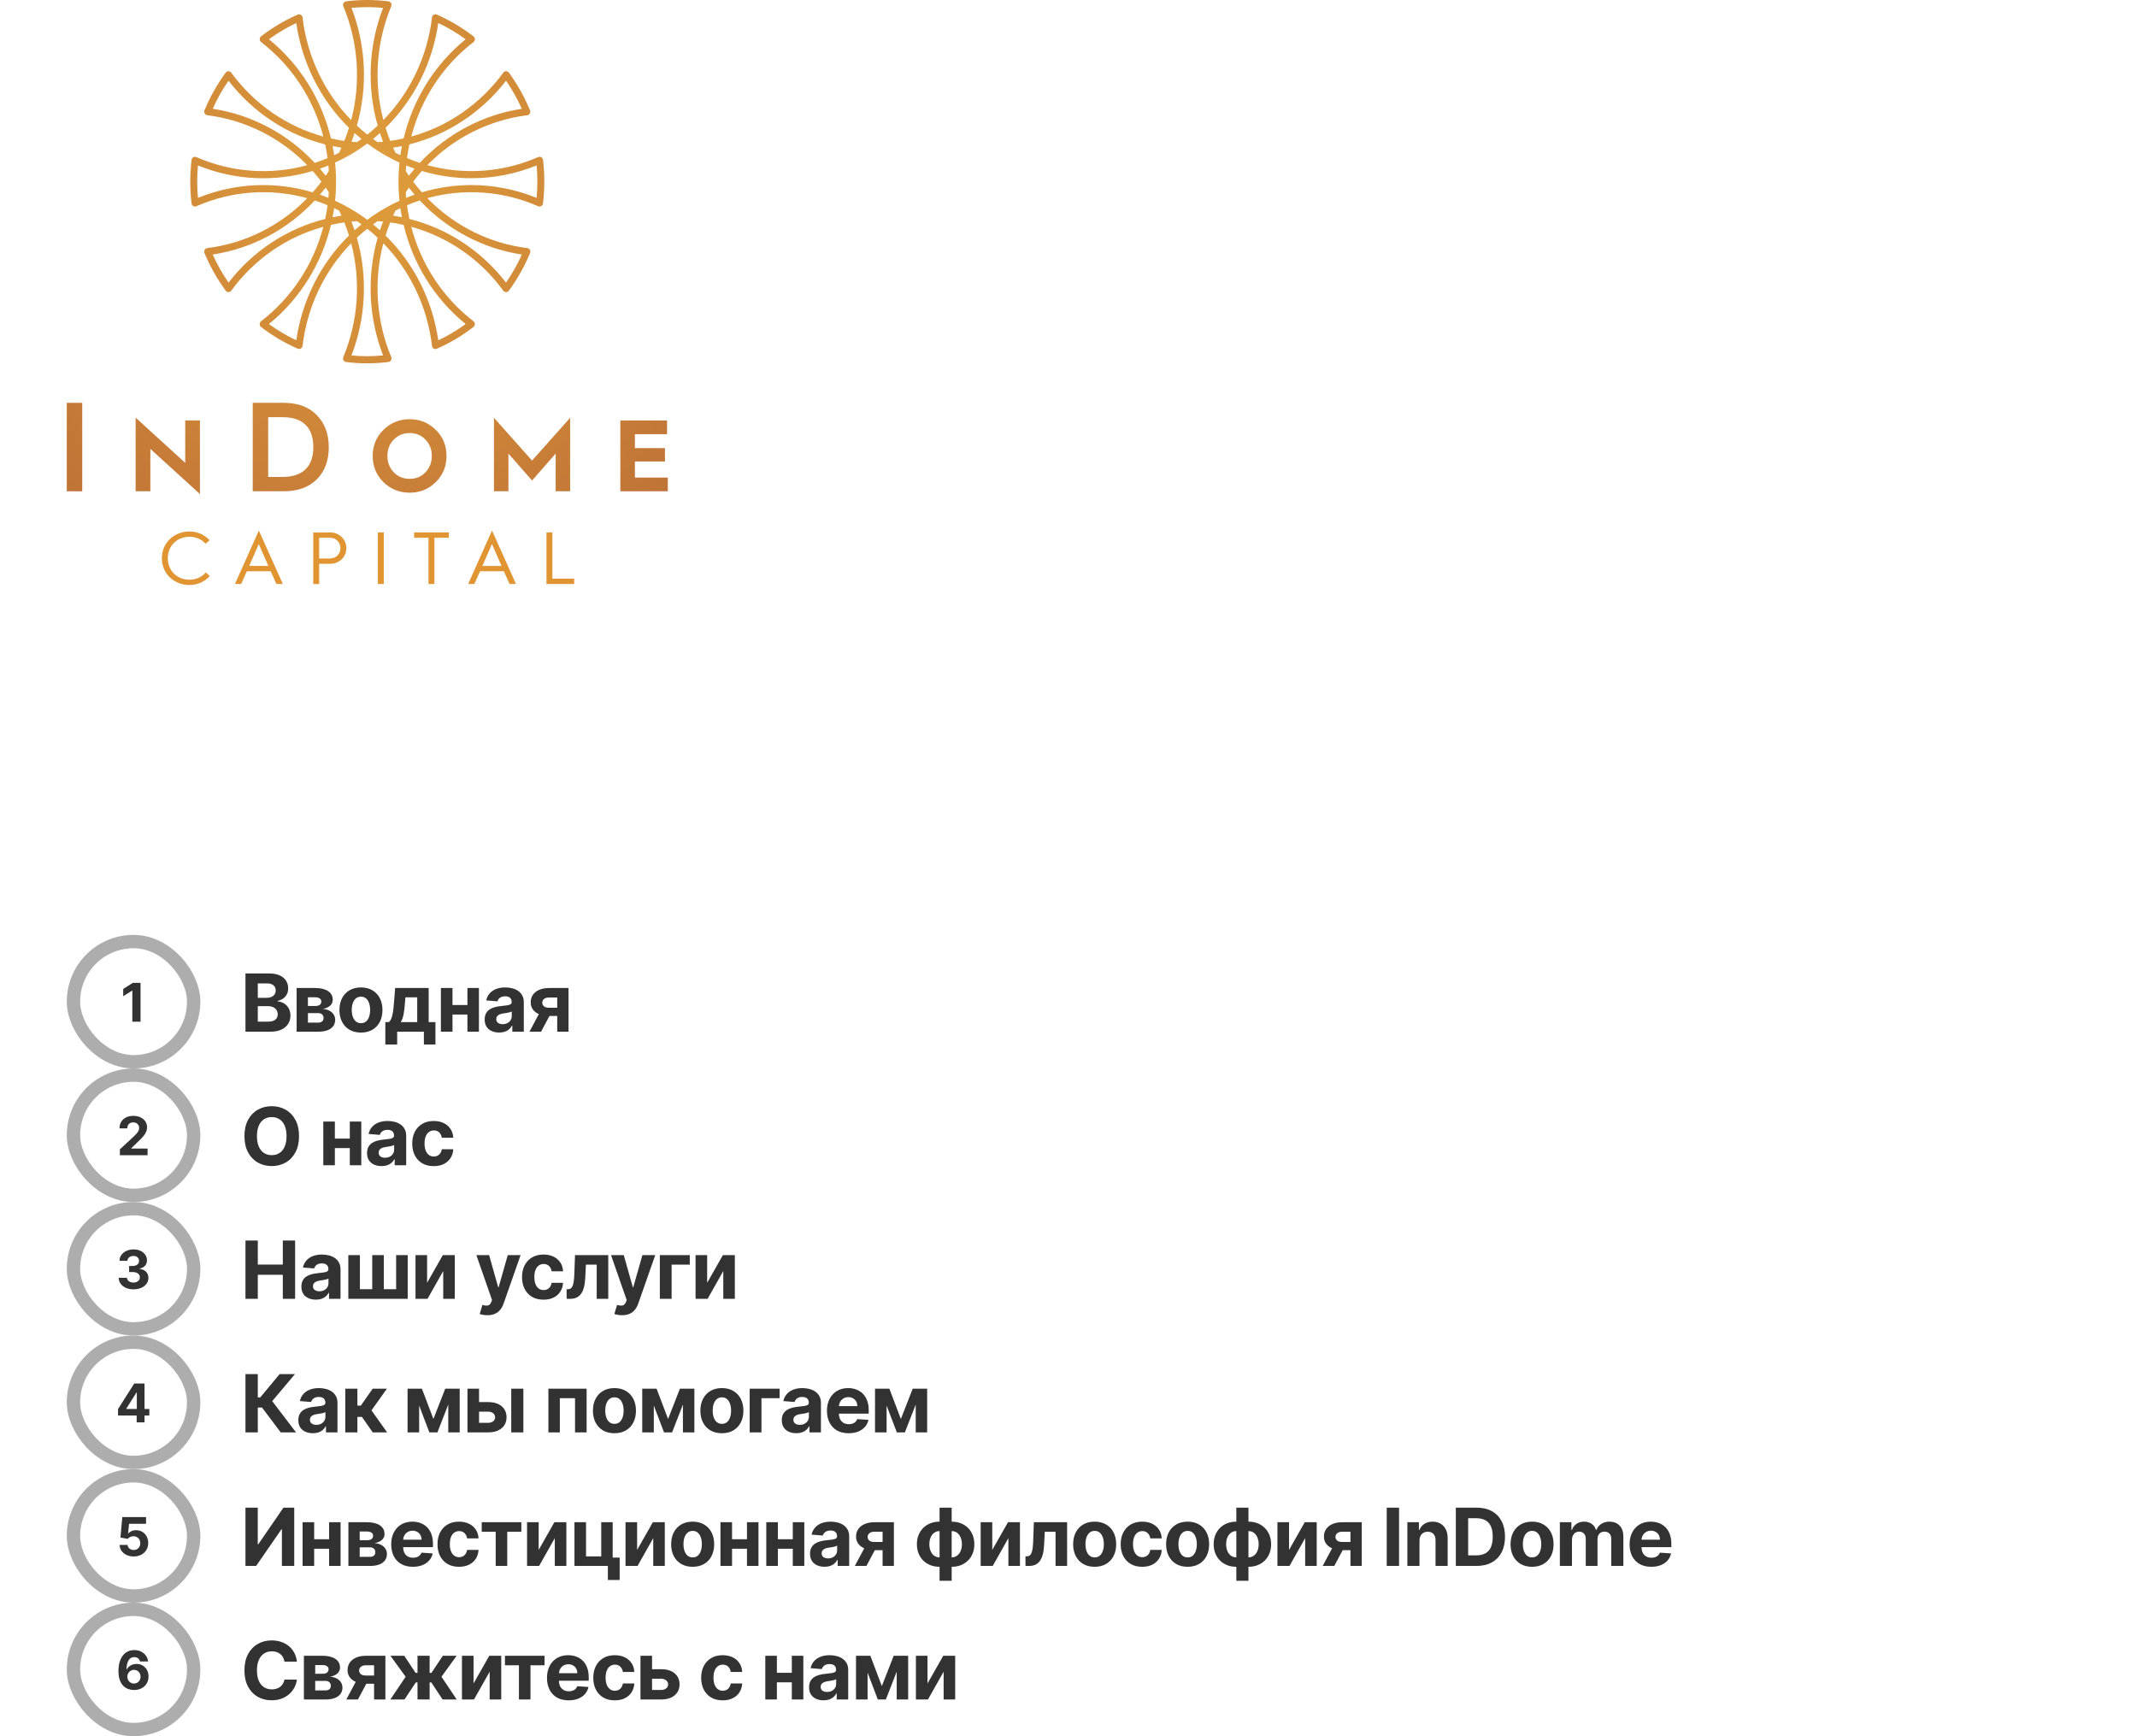 <?xml version="1.0" encoding="UTF-8"?> <svg xmlns="http://www.w3.org/2000/svg" width="320" height="260" viewBox="0 0 320 260" fill="none"><rect width="320" height="260" fill="white"></rect><path d="M51.827 0.197C51.666 0.217 51.522 0.315 51.44 0.46C51.359 0.605 51.347 0.782 51.412 0.935C53.659 6.337 54.065 12.354 52.589 17.978C48.574 13.866 45.993 8.447 45.302 2.614C45.282 2.448 45.187 2.301 45.045 2.217C44.904 2.133 44.733 2.122 44.582 2.187C43.613 2.611 42.658 3.1 41.746 3.641C40.812 4.194 39.919 4.8 39.093 5.443C38.963 5.544 38.886 5.702 38.887 5.869C38.887 6.038 38.965 6.194 39.095 6.295C43.669 9.818 46.953 14.82 48.417 20.451C42.931 18.947 38.058 15.577 34.625 10.882C34.527 10.748 34.374 10.669 34.21 10.669C34.047 10.669 33.893 10.747 33.795 10.88C33.169 11.728 32.578 12.644 32.039 13.602C31.52 14.52 31.044 15.5 30.623 16.514C30.559 16.668 30.569 16.845 30.651 16.99C30.733 17.136 30.876 17.233 31.038 17.253C36.721 17.963 42.002 20.611 46.008 24.733C40.529 26.248 34.667 25.83 29.403 23.525C29.253 23.459 29.081 23.47 28.94 23.552C28.798 23.636 28.703 23.784 28.683 23.951C28.557 25.013 28.492 26.108 28.492 27.205C28.492 28.301 28.557 29.396 28.683 30.459C28.703 30.627 28.798 30.773 28.94 30.857C29.081 30.941 29.253 30.95 29.403 30.884C34.667 28.578 40.528 28.161 46.008 29.678C41.999 33.8 36.717 36.447 31.033 37.152C30.871 37.171 30.728 37.268 30.646 37.415C30.564 37.56 30.554 37.736 30.618 37.89C31.452 39.893 32.522 41.791 33.799 43.529C33.898 43.661 34.052 43.741 34.214 43.741C34.377 43.741 34.532 43.661 34.63 43.527C38.059 38.832 42.928 35.464 48.412 33.965C46.954 39.584 43.669 44.586 39.089 48.114C38.958 48.216 38.882 48.374 38.882 48.541C38.882 48.71 38.959 48.867 39.09 48.967C40.798 50.28 42.648 51.372 44.588 52.217C44.654 52.246 44.722 52.26 44.791 52.26C44.881 52.26 44.97 52.234 45.051 52.187C45.192 52.104 45.287 51.955 45.306 51.79C45.998 45.96 48.575 40.541 52.589 36.433C54.062 42.056 53.653 48.074 51.407 53.475C51.343 53.629 51.353 53.804 51.434 53.949C51.517 54.095 51.66 54.191 51.821 54.212C52.866 54.344 53.918 54.411 54.972 54.411C56.04 54.409 57.108 54.342 58.169 54.206C58.331 54.185 58.475 54.088 58.556 53.943C58.638 53.798 58.649 53.624 58.583 53.468C56.339 48.069 55.93 42.054 57.402 36.431C61.424 40.543 64.003 45.966 64.689 51.8C64.708 51.968 64.803 52.114 64.946 52.198C65.025 52.246 65.115 52.271 65.206 52.271C65.275 52.271 65.343 52.256 65.41 52.226C67.364 51.37 69.211 50.272 70.902 48.962C71.033 48.86 71.11 48.704 71.108 48.536C71.108 48.368 71.033 48.21 70.902 48.108C66.326 44.59 63.044 39.591 61.583 33.965C67.066 35.464 71.935 38.832 75.365 43.527C75.465 43.661 75.617 43.741 75.781 43.741H75.783C75.944 43.741 76.098 43.661 76.197 43.529C77.474 41.791 78.545 39.893 79.376 37.89C79.442 37.736 79.43 37.56 79.349 37.415C79.27 37.268 79.124 37.171 78.962 37.152C73.278 36.447 67.996 33.798 63.989 29.672C69.467 28.161 75.327 28.58 80.587 30.884C80.738 30.95 80.91 30.941 81.051 30.857C81.193 30.773 81.288 30.627 81.306 30.46C81.568 28.296 81.572 26.104 81.314 23.945C81.293 23.779 81.199 23.631 81.056 23.548C80.915 23.464 80.743 23.453 80.592 23.52C75.331 25.824 69.469 26.244 63.989 24.732C67.992 20.614 73.27 17.969 78.951 17.257C79.115 17.238 79.257 17.141 79.339 16.996C79.421 16.851 79.43 16.674 79.367 16.521C78.546 14.528 77.481 12.63 76.203 10.877C76.103 10.743 75.95 10.663 75.787 10.663C75.622 10.663 75.469 10.742 75.372 10.877C71.932 15.577 67.062 18.947 61.583 20.446C63.044 14.818 66.326 9.82 70.902 6.301C71.033 6.2 71.108 6.041 71.108 5.874C71.11 5.707 71.033 5.549 70.902 5.448C69.211 4.137 67.362 3.038 65.408 2.183C65.26 2.116 65.087 2.127 64.946 2.211C64.803 2.295 64.708 2.442 64.689 2.609C64.001 8.443 61.424 13.864 57.408 17.978C55.93 12.355 56.337 6.339 58.583 0.935C58.649 0.782 58.638 0.605 58.556 0.46C58.475 0.315 58.331 0.217 58.169 0.197C57.135 0.067 56.066 0.001 54.999 0.001C53.93 0.001 52.862 0.067 51.827 0.197ZM53.439 18.812C55.09 13.029 54.807 6.809 52.634 1.18C54.189 1.03 55.808 1.03 57.361 1.18C55.19 6.81 54.907 13.031 56.556 18.812C56.053 19.281 55.532 19.731 54.999 20.157C54.464 19.731 53.943 19.281 53.439 18.812ZM57.737 19.136C61.981 14.975 64.766 9.441 65.628 3.449C67.064 4.126 68.438 4.943 69.724 5.884C65.102 9.639 61.829 14.879 60.441 20.733C59.789 20.881 59.117 21.003 58.431 21.101C58.179 20.472 57.947 19.815 57.737 19.136ZM49.56 20.737C48.168 14.879 44.892 9.637 40.271 5.878C40.904 5.416 41.573 4.975 42.265 4.565C42.944 4.162 43.648 3.789 44.363 3.453C45.23 9.444 48.015 14.976 52.258 19.136C52.05 19.815 51.817 20.472 51.564 21.101C50.886 21.005 50.216 20.883 49.56 20.737ZM60.946 23.674C61.04 22.97 61.16 22.284 61.304 21.619C67.003 20.196 72.108 16.834 75.776 12.086C76.691 13.416 77.483 14.827 78.135 16.294C72.298 17.184 66.91 20.041 62.858 24.393C62.216 24.181 61.574 23.941 60.946 23.674ZM31.856 16.29C32.188 15.544 32.551 14.822 32.939 14.137C33.339 13.425 33.768 12.738 34.219 12.089C37.881 16.832 42.988 20.195 48.696 21.623C48.839 22.297 48.958 22.985 49.05 23.68C48.438 23.939 47.798 24.178 47.138 24.393C43.083 20.038 37.693 17.179 31.856 16.29ZM56.285 21.113C56.242 21.083 56.204 21.055 56.162 21.027C56.075 20.965 55.99 20.905 55.908 20.846C55.894 20.835 55.881 20.826 55.867 20.817C56.217 20.531 56.558 20.233 56.895 19.93C57.039 20.372 57.196 20.805 57.357 21.227C57.093 21.251 56.82 21.271 56.541 21.289C56.454 21.23 56.366 21.169 56.285 21.113ZM52.639 21.227C52.801 20.805 52.956 20.372 53.101 19.93C53.438 20.233 53.781 20.531 54.131 20.817C54.114 20.828 54.098 20.839 54.082 20.85C54.003 20.908 53.92 20.966 53.836 21.025C53.795 21.053 53.755 21.082 53.714 21.111C53.629 21.169 53.541 21.23 53.452 21.29C53.174 21.273 52.902 21.252 52.639 21.227ZM54.992 32.914C54.84 32.801 54.681 32.687 54.518 32.571C54.478 32.544 54.438 32.515 54.398 32.486C54.234 32.372 54.067 32.255 53.888 32.135C53.885 32.133 53.882 32.132 53.879 32.13C53.496 31.872 53.085 31.614 52.66 31.363C52.486 31.258 52.319 31.163 52.151 31.069C52.108 31.044 52.064 31.017 52.022 30.995C51.812 30.878 51.606 30.768 51.4 30.661C51.398 30.661 51.397 30.659 51.396 30.659C51.168 30.539 50.935 30.424 50.7 30.31C50.628 30.276 50.552 30.241 50.48 30.205C50.378 30.159 50.281 30.11 50.178 30.064V30.059C50.199 29.86 50.216 29.654 50.234 29.445C50.236 29.402 50.239 29.358 50.243 29.314C50.258 29.104 50.272 28.892 50.283 28.675C50.308 28.214 50.321 27.733 50.321 27.205C50.321 26.677 50.308 26.195 50.283 25.734C50.272 25.522 50.258 25.314 50.243 25.108C50.239 25.055 50.236 25.003 50.231 24.951C50.216 24.749 50.198 24.55 50.178 24.357C50.178 24.353 50.178 24.35 50.178 24.346C50.186 24.342 50.193 24.339 50.201 24.335C50.392 24.249 50.573 24.16 50.751 24.073C50.792 24.053 50.83 24.035 50.87 24.015C51.049 23.926 51.223 23.836 51.39 23.747C51.793 23.546 52.208 23.317 52.659 23.048C53.083 22.797 53.493 22.538 53.879 22.28C54.06 22.158 54.232 22.039 54.399 21.922C54.44 21.893 54.48 21.865 54.52 21.837C54.682 21.723 54.84 21.609 54.99 21.498C54.993 21.496 54.996 21.494 54.999 21.492C55 21.494 55.003 21.496 55.005 21.498C55.156 21.608 55.314 21.722 55.477 21.837C55.517 21.865 55.557 21.893 55.597 21.922C55.761 22.038 55.929 22.154 56.108 22.274C56.11 22.276 56.114 22.278 56.117 22.28C56.502 22.538 56.913 22.797 57.337 23.048C57.558 23.178 57.771 23.301 57.98 23.417C58.19 23.533 58.395 23.642 58.594 23.744C58.597 23.744 58.597 23.745 58.597 23.745C58.827 23.868 59.063 23.985 59.301 24.101C59.376 24.136 59.45 24.17 59.523 24.205C59.623 24.251 59.721 24.299 59.82 24.344C59.818 24.353 59.818 24.362 59.816 24.372C59.795 24.591 59.776 24.802 59.76 25.009C59.759 25.047 59.755 25.087 59.752 25.126C59.737 25.334 59.723 25.538 59.712 25.734C59.688 26.195 59.675 26.677 59.675 27.205C59.675 27.733 59.688 28.214 59.712 28.675C59.712 28.679 59.714 28.684 59.714 28.689C59.725 28.899 59.739 29.101 59.753 29.301C59.757 29.354 59.76 29.405 59.764 29.457C59.778 29.656 59.797 29.852 59.816 30.043V30.061C59.723 30.104 59.628 30.152 59.533 30.197C59.461 30.231 59.39 30.264 59.319 30.298C59.08 30.415 58.842 30.535 58.606 30.661C58.35 30.791 58.084 30.936 57.812 31.088C57.656 31.176 57.501 31.264 57.337 31.363C56.909 31.614 56.501 31.872 56.119 32.128C55.905 32.271 55.687 32.421 55.469 32.576C55.404 32.621 55.339 32.669 55.274 32.717C55.182 32.784 55.09 32.849 54.998 32.917C54.997 32.915 54.993 32.914 54.992 32.914ZM59.891 23.206C59.663 23.098 59.439 22.985 59.216 22.869C59.097 22.624 58.98 22.373 58.865 22.117C59.312 22.048 59.755 21.968 60.189 21.878C60.102 22.323 60.02 22.774 59.954 23.233C59.934 23.224 59.913 23.216 59.891 23.206ZM49.809 21.881C50.245 21.97 50.686 22.049 51.132 22.117C51.014 22.379 50.896 22.63 50.776 22.871C50.694 22.914 50.61 22.959 50.526 23.001C50.483 23.022 50.44 23.043 50.397 23.065C50.3 23.112 50.203 23.161 50.103 23.209C50.082 23.219 50.062 23.227 50.041 23.237C49.975 22.78 49.895 22.328 49.809 21.881ZM80.354 24.773C80.503 26.387 80.501 28.015 80.35 29.631C77.214 28.356 73.886 27.713 70.558 27.713C68.071 27.713 65.583 28.077 63.172 28.8C62.721 28.29 62.282 27.756 61.865 27.205C62.29 26.642 62.728 26.106 63.175 25.605C65.588 26.328 68.082 26.688 70.571 26.688C73.898 26.688 77.221 26.047 80.354 24.773ZM60.763 25.619C60.767 25.526 60.771 25.433 60.778 25.337C60.782 25.287 60.785 25.235 60.789 25.183C60.798 25.078 60.807 24.971 60.816 24.863C60.818 24.835 60.821 24.806 60.823 24.776C61.242 24.948 61.661 25.104 62.085 25.252C61.793 25.593 61.506 25.948 61.223 26.314C61.072 26.096 60.92 25.864 60.763 25.619ZM29.531 27.205C29.531 26.39 29.569 25.578 29.642 24.778C35.127 27.008 41.187 27.299 46.82 25.605C47.279 26.123 47.717 26.657 48.131 27.205C47.717 27.752 47.279 28.287 46.82 28.804C41.185 27.11 35.127 27.401 29.642 29.631C29.569 28.832 29.531 28.018 29.531 27.205ZM47.91 25.253C48.34 25.105 48.764 24.95 49.174 24.782C49.176 24.806 49.178 24.829 49.18 24.853C49.187 24.937 49.194 25.022 49.2 25.107C49.206 25.178 49.211 25.248 49.216 25.32C49.224 25.418 49.229 25.519 49.234 25.619C49.075 25.865 48.922 26.097 48.774 26.314C48.495 25.954 48.207 25.601 47.91 25.253ZM60.816 29.56C60.807 29.471 60.801 29.381 60.793 29.291C60.789 29.225 60.784 29.158 60.778 29.09C60.773 28.992 60.767 28.892 60.763 28.792C60.909 28.56 61.062 28.328 61.223 28.096C61.502 28.457 61.789 28.809 62.085 29.152C61.661 29.301 61.24 29.455 60.821 29.627C60.82 29.604 60.816 29.583 60.816 29.56ZM47.91 29.155C48.207 28.808 48.495 28.455 48.774 28.096C48.922 28.313 49.075 28.545 49.234 28.79C49.229 28.891 49.224 28.992 49.216 29.09C49.211 29.161 49.206 29.23 49.201 29.299C49.195 29.385 49.187 29.472 49.18 29.556C49.178 29.579 49.176 29.604 49.174 29.627C48.764 29.459 48.34 29.304 47.91 29.155ZM61.304 32.789C61.16 32.124 61.04 31.433 60.946 30.73C61.574 30.462 62.216 30.222 62.858 30.012C66.914 34.371 72.305 37.23 78.144 38.115C77.483 39.589 76.688 40.999 75.772 42.319C72.112 37.576 67.008 34.215 61.304 32.789ZM31.852 38.115C37.689 37.23 43.081 34.373 47.138 30.016C47.798 30.231 48.438 30.47 49.05 30.73C48.957 31.431 48.837 32.12 48.692 32.791C42.986 34.217 37.884 37.578 34.224 42.319C33.308 40.999 32.512 39.589 31.852 38.115ZM58.863 32.291C58.976 32.044 59.095 31.794 59.22 31.541C59.448 31.422 59.673 31.306 59.896 31.199C59.916 31.189 59.936 31.182 59.956 31.172C60.02 31.631 60.102 32.086 60.189 32.53C59.755 32.441 59.312 32.36 58.863 32.291ZM50.041 31.174C50.062 31.184 50.083 31.191 50.103 31.203C50.333 31.311 50.554 31.422 50.775 31.536C50.897 31.784 51.016 32.036 51.13 32.291C50.68 32.36 50.239 32.441 49.807 32.53C49.894 32.084 49.974 31.631 50.041 31.174ZM55.867 33.592C55.886 33.579 55.906 33.564 55.925 33.55C56.133 33.402 56.339 33.259 56.545 33.12C56.825 33.136 57.095 33.158 57.359 33.182C57.193 33.612 57.035 34.045 56.893 34.48C56.558 34.178 56.218 33.881 55.867 33.592ZM52.633 33.185C52.918 33.158 53.19 33.136 53.452 33.12C53.541 33.178 53.63 33.24 53.714 33.299C53.752 33.326 53.789 33.35 53.827 33.377C53.914 33.44 54.002 33.501 54.084 33.56C54.1 33.572 54.114 33.581 54.13 33.592C53.773 33.883 53.431 34.18 53.099 34.48C52.954 34.045 52.8 33.612 52.633 33.185ZM40.267 48.527C44.895 44.763 48.17 39.523 49.556 33.676C50.203 33.528 50.874 33.406 51.558 33.308C51.819 33.957 52.053 34.613 52.258 35.273C48.017 39.432 45.234 44.961 44.368 50.953C42.938 50.282 41.564 49.469 40.267 48.527ZM57.733 35.273C57.939 34.613 58.171 33.957 58.431 33.31C59.117 33.406 59.788 33.528 60.441 33.676C61.829 39.533 65.103 44.771 69.724 48.524C68.44 49.465 67.066 50.282 65.628 50.96C64.766 44.967 61.981 39.434 57.733 35.273ZM52.628 53.23C54.801 47.601 55.086 41.383 53.439 35.595C53.927 35.14 54.449 34.689 54.998 34.253C55.536 34.681 56.056 35.132 56.552 35.595C54.907 41.38 55.192 47.597 57.362 53.224C56.565 53.305 55.767 53.343 54.969 53.343C54.186 53.343 53.406 53.305 52.628 53.23Z" fill="url(#paint0_radial_220_1168)"></path><path d="M10 73.57H12.314V60.324H10V73.57Z" fill="url(#paint1_radial_220_1168)"></path><path d="M20.311 73.569H22.515V67.221L29.941 73.986V62.963H27.736V69.311L20.311 62.545V73.569Z" fill="url(#paint2_radial_220_1168)"></path><path d="M37.844 60.324V73.57H42.472C44.603 73.57 46.269 72.961 47.454 71.763C48.639 70.568 49.232 68.971 49.232 66.976C49.232 64.98 48.639 63.384 47.436 62.166C46.251 60.93 44.584 60.324 42.455 60.324H37.844ZM40.158 62.472H42.287C45.529 62.472 46.917 64.182 46.917 66.976C46.917 69.692 45.509 71.422 42.307 71.422H40.158V62.472Z" fill="url(#paint3_radial_220_1168)"></path><path d="M57.419 64.373C56.346 65.419 55.809 66.73 55.809 68.269C55.809 69.827 56.346 71.138 57.419 72.204C58.495 73.249 59.808 73.779 61.346 73.779C62.883 73.779 64.178 73.249 65.252 72.204C66.326 71.138 66.863 69.827 66.863 68.269C66.863 66.73 66.326 65.419 65.252 64.373C64.178 63.309 62.883 62.777 61.346 62.777C59.808 62.777 58.495 63.309 57.419 64.373V64.373ZM58.957 70.721C58.326 70.056 58.012 69.237 58.012 68.269C58.012 67.299 58.326 66.483 58.957 65.837C59.604 65.173 60.401 64.848 61.346 64.848C62.289 64.848 63.085 65.173 63.715 65.837C64.344 66.483 64.659 67.299 64.659 68.269C64.659 69.237 64.344 70.056 63.715 70.721C63.085 71.386 62.289 71.709 61.346 71.709C60.401 71.709 59.604 71.386 58.957 70.721" fill="url(#paint4_radial_220_1168)"></path><path d="M79.671 68.971L73.967 62.566V73.57H76.134V67.925L79.671 71.954L83.206 67.925V73.57H85.373V62.566L79.671 68.971Z" fill="url(#paint5_radial_220_1168)"></path><path d="M92.889 62.964V73.57H99.999V71.518H95.074V69.104H99.574V67.107H95.074V65.017H99.889V62.964H92.889Z" fill="url(#paint6_radial_220_1168)"></path><path d="M28.363 79.588C29.579 79.588 30.636 80.075 31.386 80.895L30.783 81.427C30.204 80.773 29.363 80.385 28.363 80.385C26.5 80.385 25.125 81.759 25.125 83.598C25.125 85.437 26.5 86.811 28.363 86.811C29.363 86.811 30.238 86.412 30.817 85.725L31.42 86.257C30.67 87.11 29.579 87.608 28.363 87.608C26.079 87.608 24.238 85.913 24.238 83.598C24.238 81.283 26.079 79.588 28.363 79.588Z" fill="#E09432"></path><path d="M40.181 84.748L38.75 81.469L37.318 84.748H40.181ZM38.761 79.452L42.352 87.451H41.386L40.534 85.546H36.966L36.114 87.451H35.182L38.761 79.452Z" fill="#E09432"></path><path d="M49.408 83.632C50.306 83.632 50.976 82.968 50.976 82.081C50.976 81.195 50.306 80.53 49.408 80.53H47.795V83.632H49.408ZM46.908 79.732H49.442C50.772 79.732 51.862 80.729 51.862 82.081C51.862 83.444 50.772 84.43 49.442 84.43H47.795V87.454H46.908V79.732Z" fill="#E09432"></path><path d="M56.582 79.729H57.468V87.451H56.582V79.729Z" fill="#E09432"></path><path d="M64.167 80.529H62.008V79.732H67.212V80.529H65.053V87.453H64.167V80.529Z" fill="#E09432"></path><path d="M75.1 84.75L73.668 81.471L72.236 84.75H75.1ZM73.679 79.454L77.27 87.453H76.304L75.452 85.547H71.884L71.032 87.453H70.1L73.679 79.454Z" fill="#E09432"></path><path d="M81.83 79.731H82.716V86.655H85.978V87.453H81.83V79.731Z" fill="#E09432"></path><g clip-path="url(#clip0_220_1168)"><path d="M21.046 147.182V153H19.816V148.349H19.782L18.449 149.185V148.094L19.89 147.182H21.046Z" fill="#323232"></path></g><rect x="11" y="141" width="18" height="18" rx="9" stroke="#ADADAD" stroke-width="2"></rect><path d="M36.758 154.5V145.773H40.253C40.895 145.773 41.43 145.868 41.859 146.058C42.288 146.249 42.611 146.513 42.827 146.851C43.043 147.186 43.151 147.572 43.151 148.01C43.151 148.351 43.082 148.651 42.946 148.909C42.81 149.165 42.622 149.375 42.383 149.54C42.148 149.702 41.878 149.817 41.574 149.885V149.97C41.906 149.984 42.217 150.078 42.507 150.251C42.8 150.425 43.037 150.668 43.219 150.98C43.401 151.29 43.492 151.659 43.492 152.088C43.492 152.551 43.376 152.964 43.146 153.328C42.919 153.689 42.582 153.974 42.136 154.185C41.69 154.395 41.141 154.5 40.487 154.5H36.758ZM38.604 152.991H40.108C40.622 152.991 40.997 152.893 41.233 152.697C41.469 152.499 41.587 152.234 41.587 151.905C41.587 151.663 41.528 151.45 41.412 151.266C41.295 151.081 41.129 150.936 40.913 150.831C40.7 150.726 40.446 150.673 40.151 150.673H38.604V152.991ZM38.604 149.425H39.972C40.224 149.425 40.449 149.381 40.645 149.293C40.844 149.202 41 149.074 41.114 148.909C41.23 148.744 41.288 148.547 41.288 148.317C41.288 148.001 41.176 147.747 40.952 147.554C40.73 147.361 40.415 147.264 40.006 147.264H38.604V149.425ZM44.418 154.5V147.955H47.209C48.016 147.955 48.654 148.108 49.123 148.415C49.591 148.722 49.826 149.158 49.826 149.723C49.826 150.078 49.694 150.374 49.429 150.609C49.165 150.845 48.799 151.004 48.33 151.087C48.722 151.115 49.056 151.205 49.331 151.355C49.61 151.503 49.821 151.695 49.966 151.93C50.114 152.166 50.188 152.428 50.188 152.714C50.188 153.087 50.089 153.406 49.89 153.673C49.694 153.94 49.405 154.145 49.025 154.287C48.647 154.429 48.185 154.5 47.64 154.5H44.418ZM46.11 153.141H47.64C47.892 153.141 48.09 153.081 48.232 152.962C48.377 152.839 48.449 152.673 48.449 152.463C48.449 152.23 48.377 152.047 48.232 151.913C48.09 151.78 47.892 151.713 47.64 151.713H46.11V153.141ZM46.11 150.648H47.248C47.429 150.648 47.584 150.622 47.712 150.571C47.843 150.517 47.942 150.44 48.01 150.341C48.081 150.241 48.117 150.124 48.117 149.987C48.117 149.786 48.036 149.628 47.874 149.514C47.712 149.401 47.49 149.344 47.209 149.344H46.11V150.648ZM54.05 154.628C53.388 154.628 52.815 154.487 52.332 154.206C51.852 153.922 51.481 153.527 51.22 153.021C50.959 152.513 50.828 151.923 50.828 151.253C50.828 150.577 50.959 149.986 51.22 149.48C51.481 148.972 51.852 148.577 52.332 148.295C52.815 148.011 53.388 147.869 54.05 147.869C54.711 147.869 55.282 148.011 55.763 148.295C56.245 148.577 56.618 148.972 56.879 149.48C57.14 149.986 57.271 150.577 57.271 151.253C57.271 151.923 57.14 152.513 56.879 153.021C56.618 153.527 56.245 153.922 55.763 154.206C55.282 154.487 54.711 154.628 54.05 154.628ZM54.058 153.222C54.359 153.222 54.611 153.136 54.812 152.966C55.014 152.793 55.166 152.557 55.268 152.259C55.373 151.96 55.426 151.621 55.426 151.24C55.426 150.859 55.373 150.52 55.268 150.222C55.166 149.923 55.014 149.687 54.812 149.514C54.611 149.341 54.359 149.254 54.058 149.254C53.754 149.254 53.498 149.341 53.291 149.514C53.086 149.687 52.932 149.923 52.827 150.222C52.724 150.52 52.673 150.859 52.673 151.24C52.673 151.621 52.724 151.96 52.827 152.259C52.932 152.557 53.086 152.793 53.291 152.966C53.498 153.136 53.754 153.222 54.058 153.222ZM57.7 156.418V153.06H58.203C58.348 152.969 58.464 152.824 58.552 152.625C58.643 152.426 58.717 152.192 58.774 151.922C58.834 151.652 58.879 151.361 58.91 151.048C58.944 150.733 58.974 150.415 59 150.094L59.17 147.955H64.19V153.06H65.204V156.418H63.474V154.5H59.473V156.418H57.7ZM60.01 153.06H62.477V149.352H60.713L60.645 150.094C60.596 150.793 60.527 151.386 60.436 151.875C60.345 152.361 60.203 152.756 60.01 153.06ZM70.578 150.503V151.93H67.16V150.503H70.578ZM67.757 147.955V154.5H66.022V147.955H67.757ZM71.715 147.955V154.5H69.994V147.955H71.715ZM74.75 154.624C74.333 154.624 73.96 154.551 73.634 154.406C73.307 154.259 73.049 154.041 72.858 153.754C72.671 153.464 72.577 153.104 72.577 152.672C72.577 152.308 72.644 152.003 72.777 151.756C72.911 151.509 73.093 151.31 73.323 151.159C73.553 151.009 73.814 150.895 74.107 150.818C74.402 150.741 74.712 150.688 75.036 150.656C75.416 150.616 75.723 150.58 75.956 150.545C76.189 150.509 76.358 150.455 76.463 150.384C76.569 150.312 76.621 150.207 76.621 150.068V150.043C76.621 149.773 76.536 149.564 76.365 149.416C76.198 149.268 75.959 149.195 75.649 149.195C75.323 149.195 75.063 149.267 74.87 149.412C74.676 149.554 74.549 149.733 74.486 149.949L72.807 149.812C72.892 149.415 73.06 149.071 73.31 148.781C73.56 148.489 73.882 148.264 74.277 148.108C74.675 147.949 75.135 147.869 75.658 147.869C76.022 147.869 76.37 147.912 76.702 147.997C77.037 148.082 77.334 148.214 77.593 148.393C77.854 148.572 78.06 148.803 78.21 149.084C78.361 149.362 78.436 149.696 78.436 150.085V154.5H76.715V153.592H76.664C76.558 153.797 76.418 153.977 76.242 154.134C76.066 154.287 75.854 154.408 75.607 154.496C75.36 154.581 75.074 154.624 74.75 154.624ZM75.27 153.371C75.537 153.371 75.773 153.318 75.978 153.213C76.182 153.105 76.343 152.96 76.459 152.778C76.576 152.597 76.634 152.391 76.634 152.161V151.466C76.577 151.503 76.499 151.537 76.399 151.568C76.303 151.597 76.194 151.624 76.071 151.649C75.949 151.672 75.827 151.693 75.705 151.713C75.583 151.73 75.472 151.746 75.372 151.76C75.159 151.791 74.973 151.841 74.814 151.909C74.655 151.977 74.531 152.07 74.444 152.186C74.355 152.3 74.311 152.442 74.311 152.612C74.311 152.859 74.401 153.048 74.58 153.179C74.762 153.307 74.992 153.371 75.27 153.371ZM83.44 154.5V149.378H82.213C81.88 149.378 81.627 149.455 81.454 149.608C81.281 149.761 81.196 149.943 81.198 150.153C81.196 150.366 81.278 150.547 81.446 150.695C81.616 150.839 81.866 150.912 82.196 150.912H84.045V152.139H82.196C81.636 152.139 81.152 152.054 80.743 151.884C80.333 151.713 80.018 151.476 79.796 151.172C79.575 150.865 79.466 150.509 79.468 150.102C79.466 149.676 79.575 149.303 79.796 148.982C80.018 148.658 80.335 148.406 80.747 148.227C81.162 148.045 81.65 147.955 82.213 147.955H85.132V154.5H83.44ZM79.281 154.5L81.1 151.091H82.835L81.019 154.5H79.281Z" fill="#323232"></path><g clip-path="url(#clip1_220_1168)"><path d="M17.952 173V172.114L20.023 170.196C20.199 170.026 20.347 169.872 20.466 169.736C20.587 169.599 20.679 169.466 20.742 169.335C20.804 169.203 20.836 169.06 20.836 168.906C20.836 168.736 20.797 168.589 20.719 168.466C20.642 168.341 20.535 168.245 20.401 168.179C20.267 168.111 20.114 168.077 19.944 168.077C19.765 168.077 19.61 168.113 19.478 168.185C19.345 168.257 19.243 168.36 19.171 168.494C19.099 168.629 19.063 168.789 19.063 168.974H17.895C17.895 168.594 17.981 168.263 18.154 167.983C18.326 167.703 18.568 167.486 18.878 167.332C19.189 167.179 19.547 167.102 19.952 167.102C20.369 167.102 20.731 167.176 21.04 167.324C21.351 167.47 21.592 167.672 21.765 167.932C21.937 168.191 22.023 168.489 22.023 168.824C22.023 169.044 21.98 169.26 21.892 169.474C21.807 169.688 21.655 169.926 21.435 170.188C21.215 170.447 20.906 170.759 20.506 171.122L19.657 171.955V171.994H22.1V173H17.952Z" fill="#323232"></path></g><rect x="11" y="161" width="18" height="18" rx="9" stroke="#ADADAD" stroke-width="2"></rect><path d="M44.778 170.136C44.778 171.088 44.598 171.898 44.237 172.565C43.879 173.233 43.391 173.743 42.771 174.095C42.155 174.445 41.462 174.619 40.692 174.619C39.916 174.619 39.22 174.443 38.604 174.091C37.987 173.739 37.5 173.229 37.142 172.561C36.784 171.893 36.605 171.085 36.605 170.136C36.605 169.185 36.784 168.375 37.142 167.707C37.5 167.04 37.987 166.531 38.604 166.182C39.22 165.83 39.916 165.653 40.692 165.653C41.462 165.653 42.155 165.83 42.771 166.182C43.391 166.531 43.879 167.04 44.237 167.707C44.598 168.375 44.778 169.185 44.778 170.136ZM42.908 170.136C42.908 169.52 42.815 169 42.631 168.577C42.449 168.153 42.192 167.832 41.859 167.614C41.527 167.395 41.138 167.286 40.692 167.286C40.246 167.286 39.856 167.395 39.524 167.614C39.192 167.832 38.933 168.153 38.749 168.577C38.567 169 38.476 169.52 38.476 170.136C38.476 170.753 38.567 171.273 38.749 171.696C38.933 172.119 39.192 172.44 39.524 172.659C39.856 172.878 40.246 172.987 40.692 172.987C41.138 172.987 41.527 172.878 41.859 172.659C42.192 172.44 42.449 172.119 42.631 171.696C42.815 171.273 42.908 170.753 42.908 170.136ZM52.964 170.503V171.93H49.546V170.503H52.964ZM50.143 167.955V174.5H48.408V167.955H50.143ZM54.102 167.955V174.5H52.38V167.955H54.102ZM57.136 174.624C56.719 174.624 56.347 174.551 56.02 174.406C55.693 174.259 55.435 174.041 55.245 173.754C55.057 173.464 54.963 173.104 54.963 172.672C54.963 172.308 55.03 172.003 55.163 171.756C55.297 171.509 55.479 171.31 55.709 171.159C55.939 171.009 56.2 170.895 56.493 170.818C56.788 170.741 57.098 170.688 57.422 170.656C57.803 170.616 58.109 170.58 58.343 170.545C58.575 170.509 58.745 170.455 58.85 170.384C58.955 170.312 59.007 170.207 59.007 170.068V170.043C59.007 169.773 58.922 169.564 58.752 169.416C58.584 169.268 58.345 169.195 58.036 169.195C57.709 169.195 57.449 169.267 57.256 169.412C57.063 169.554 56.935 169.733 56.872 169.949L55.193 169.812C55.279 169.415 55.446 169.071 55.696 168.781C55.946 168.489 56.269 168.264 56.663 168.108C57.061 167.949 57.522 167.869 58.044 167.869C58.408 167.869 58.756 167.912 59.088 167.997C59.423 168.082 59.72 168.214 59.979 168.393C60.24 168.572 60.446 168.803 60.597 169.084C60.747 169.362 60.823 169.696 60.823 170.085V174.5H59.101V173.592H59.05C58.945 173.797 58.804 173.977 58.628 174.134C58.452 174.287 58.24 174.408 57.993 174.496C57.746 174.581 57.46 174.624 57.136 174.624ZM57.656 173.371C57.923 173.371 58.159 173.318 58.364 173.213C58.568 173.105 58.729 172.96 58.845 172.778C58.962 172.597 59.02 172.391 59.02 172.161V171.466C58.963 171.503 58.885 171.537 58.786 171.568C58.689 171.597 58.58 171.624 58.458 171.649C58.335 171.672 58.213 171.693 58.091 171.713C57.969 171.73 57.858 171.746 57.759 171.76C57.546 171.791 57.359 171.841 57.2 171.909C57.041 171.977 56.918 172.07 56.83 172.186C56.742 172.3 56.698 172.442 56.698 172.612C56.698 172.859 56.787 173.048 56.966 173.179C57.148 173.307 57.378 173.371 57.656 173.371ZM64.948 174.628C64.278 174.628 63.701 174.486 63.218 174.202C62.738 173.915 62.369 173.517 62.11 173.009C61.855 172.5 61.727 171.915 61.727 171.253C61.727 170.582 61.856 169.994 62.115 169.489C62.376 168.98 62.747 168.584 63.227 168.3C63.707 168.013 64.278 167.869 64.94 167.869C65.511 167.869 66.011 167.973 66.44 168.18C66.869 168.388 67.208 168.679 67.458 169.054C67.708 169.429 67.846 169.869 67.872 170.375H66.159C66.11 170.048 65.983 169.786 65.775 169.587C65.57 169.385 65.302 169.284 64.97 169.284C64.688 169.284 64.443 169.361 64.233 169.514C64.025 169.665 63.863 169.885 63.747 170.175C63.63 170.464 63.572 170.815 63.572 171.227C63.572 171.645 63.629 172 63.742 172.293C63.859 172.585 64.022 172.808 64.233 172.962C64.443 173.115 64.688 173.192 64.97 173.192C65.177 173.192 65.363 173.149 65.528 173.064C65.695 172.979 65.833 172.855 65.941 172.693C66.052 172.528 66.124 172.331 66.159 172.101H67.872C67.843 172.601 67.707 173.041 67.463 173.422C67.221 173.8 66.887 174.095 66.461 174.308C66.035 174.521 65.531 174.628 64.948 174.628Z" fill="#323232"></path><g clip-path="url(#clip2_220_1168)"><path d="M19.985 193.08C19.561 193.08 19.183 193.007 18.852 192.861C18.522 192.713 18.262 192.51 18.071 192.253C17.881 191.993 17.784 191.694 17.778 191.355H19.017C19.024 191.497 19.071 191.622 19.156 191.73C19.243 191.836 19.358 191.919 19.503 191.977C19.646 192.036 19.808 192.065 19.988 192.065C20.176 192.065 20.341 192.032 20.485 191.966C20.629 191.9 20.742 191.808 20.823 191.69C20.905 191.573 20.946 191.437 20.946 191.284C20.946 191.129 20.902 190.991 20.815 190.872C20.73 190.751 20.607 190.656 20.446 190.588C20.287 190.52 20.097 190.486 19.878 190.486H19.335V189.582H19.878C20.063 189.582 20.227 189.55 20.369 189.486C20.513 189.421 20.625 189.332 20.704 189.219C20.784 189.103 20.823 188.969 20.823 188.815C20.823 188.67 20.788 188.542 20.718 188.432C20.65 188.32 20.554 188.233 20.429 188.17C20.305 188.108 20.162 188.077 19.997 188.077C19.83 188.077 19.678 188.107 19.539 188.168C19.401 188.226 19.29 188.311 19.207 188.42C19.124 188.53 19.079 188.659 19.073 188.807H17.895C17.9 188.472 17.996 188.176 18.181 187.92C18.367 187.665 18.617 187.465 18.931 187.321C19.248 187.175 19.605 187.102 20.003 187.102C20.404 187.102 20.755 187.175 21.056 187.321C21.358 187.467 21.591 187.664 21.758 187.912C21.927 188.158 22.01 188.435 22.008 188.741C22.01 189.067 21.909 189.339 21.704 189.557C21.502 189.775 21.237 189.913 20.912 189.972V190.017C21.34 190.072 21.665 190.221 21.889 190.463C22.114 190.704 22.226 191.005 22.224 191.366C22.226 191.698 22.13 191.992 21.937 192.25C21.746 192.508 21.482 192.71 21.145 192.858C20.807 193.006 20.421 193.08 19.985 193.08Z" fill="#323232"></path></g><rect x="11" y="181" width="18" height="18" rx="9" stroke="#ADADAD" stroke-width="2"></rect><path d="M36.758 194.5V185.773H38.604V189.374H42.349V185.773H44.19V194.5H42.349V190.895H38.604V194.5H36.758ZM47.304 194.624C46.886 194.624 46.514 194.551 46.188 194.406C45.861 194.259 45.602 194.041 45.412 193.754C45.224 193.464 45.131 193.104 45.131 192.672C45.131 192.308 45.197 192.003 45.331 191.756C45.465 191.509 45.646 191.31 45.877 191.159C46.107 191.009 46.368 190.895 46.661 190.818C46.956 190.741 47.266 190.688 47.59 190.656C47.97 190.616 48.277 190.58 48.51 190.545C48.743 190.509 48.912 190.455 49.017 190.384C49.122 190.312 49.175 190.207 49.175 190.068V190.043C49.175 189.773 49.09 189.564 48.919 189.416C48.752 189.268 48.513 189.195 48.203 189.195C47.877 189.195 47.617 189.267 47.423 189.412C47.23 189.554 47.102 189.733 47.04 189.949L45.361 189.812C45.446 189.415 45.614 189.071 45.864 188.781C46.114 188.489 46.436 188.264 46.831 188.108C47.229 187.949 47.689 187.869 48.212 187.869C48.575 187.869 48.923 187.912 49.256 187.997C49.591 188.082 49.888 188.214 50.146 188.393C50.408 188.572 50.614 188.803 50.764 189.084C50.915 189.362 50.99 189.696 50.99 190.085V194.5H49.269V193.592H49.217C49.112 193.797 48.972 193.977 48.795 194.134C48.619 194.287 48.408 194.408 48.161 194.496C47.913 194.581 47.628 194.624 47.304 194.624ZM47.824 193.371C48.091 193.371 48.327 193.318 48.531 193.213C48.736 193.105 48.896 192.96 49.013 192.778C49.129 192.597 49.188 192.391 49.188 192.161V191.466C49.131 191.503 49.053 191.537 48.953 191.568C48.857 191.597 48.747 191.624 48.625 191.649C48.503 191.672 48.381 191.693 48.259 191.713C48.136 191.73 48.026 191.746 47.926 191.76C47.713 191.791 47.527 191.841 47.368 191.909C47.209 191.977 47.085 192.07 46.997 192.186C46.909 192.3 46.865 192.442 46.865 192.612C46.865 192.859 46.955 193.048 47.134 193.179C47.315 193.307 47.545 193.371 47.824 193.371ZM52.158 187.955H53.893V193.06H55.738V187.955H57.472V193.06H59.318V187.955H61.052V194.5H52.158V187.955ZM63.954 192.105L66.31 187.955H68.1V194.5H66.37V190.337L64.022 194.5H62.219V187.955H63.954V192.105ZM72.973 196.955C72.743 196.955 72.527 196.936 72.326 196.899C72.127 196.865 71.962 196.821 71.831 196.767L72.24 195.412C72.453 195.477 72.645 195.513 72.816 195.518C72.989 195.524 73.138 195.484 73.263 195.399C73.391 195.314 73.495 195.169 73.574 194.964L73.681 194.688L71.333 187.955H73.242L74.597 192.761H74.665L76.033 187.955H77.955L75.411 195.207C75.289 195.56 75.122 195.866 74.912 196.128C74.705 196.392 74.442 196.595 74.124 196.737C73.806 196.882 73.422 196.955 72.973 196.955ZM81.39 194.628C80.72 194.628 80.143 194.486 79.66 194.202C79.18 193.915 78.811 193.517 78.552 193.009C78.296 192.5 78.169 191.915 78.169 191.253C78.169 190.582 78.298 189.994 78.556 189.489C78.818 188.98 79.189 188.584 79.669 188.3C80.149 188.013 80.72 187.869 81.382 187.869C81.953 187.869 82.453 187.973 82.882 188.18C83.311 188.388 83.65 188.679 83.9 189.054C84.15 189.429 84.288 189.869 84.314 190.375H82.6C82.552 190.048 82.424 189.786 82.217 189.587C82.012 189.385 81.744 189.284 81.412 189.284C81.13 189.284 80.885 189.361 80.674 189.514C80.467 189.665 80.305 189.885 80.189 190.175C80.072 190.464 80.014 190.815 80.014 191.227C80.014 191.645 80.071 192 80.184 192.293C80.301 192.585 80.464 192.808 80.674 192.962C80.885 193.115 81.13 193.192 81.412 193.192C81.619 193.192 81.805 193.149 81.97 193.064C82.137 192.979 82.275 192.855 82.383 192.693C82.494 192.528 82.566 192.331 82.6 192.101H84.314C84.285 192.601 84.149 193.041 83.904 193.422C83.663 193.8 83.329 194.095 82.903 194.308C82.477 194.521 81.973 194.628 81.39 194.628ZM84.852 194.5L84.844 193.06H85.061C85.215 193.06 85.347 193.023 85.457 192.949C85.571 192.872 85.665 192.749 85.739 192.578C85.812 192.408 85.871 192.182 85.913 191.901C85.956 191.616 85.984 191.267 85.999 190.852L86.105 187.955H91.082V194.5H89.352V189.382H87.737L87.635 191.381C87.609 191.929 87.543 192.401 87.435 192.795C87.33 193.19 87.183 193.514 86.996 193.767C86.808 194.017 86.582 194.202 86.318 194.321C86.054 194.44 85.747 194.5 85.398 194.5H84.852ZM93.136 196.955C92.906 196.955 92.69 196.936 92.488 196.899C92.29 196.865 92.125 196.821 91.994 196.767L92.403 195.412C92.616 195.477 92.808 195.513 92.978 195.518C93.152 195.524 93.301 195.484 93.426 195.399C93.554 195.314 93.657 195.169 93.737 194.964L93.844 194.688L91.496 187.955H93.405L94.76 192.761H94.828L96.196 187.955H98.118L95.574 195.207C95.451 195.56 95.285 195.866 95.075 196.128C94.868 196.392 94.605 196.595 94.287 196.737C93.969 196.882 93.585 196.955 93.136 196.955ZM103.29 187.955V189.382H100.571V194.5H98.807V187.955H103.29ZM105.891 192.105L108.247 187.955H110.037V194.5H108.307V190.337L105.959 194.5H104.156V187.955H105.891V192.105Z" fill="#323232"></path><g clip-path="url(#clip3_220_1168)"><path d="M17.673 211.977V211.009L20.102 207.182H20.937V208.523H20.442L18.911 210.946V210.991H22.363V211.977H17.673ZM20.465 213V211.682L20.488 211.253V207.182H21.641V213H20.465Z" fill="#323232"></path></g><rect x="11" y="201" width="18" height="18" rx="9" stroke="#ADADAD" stroke-width="2"></rect><path d="M42.038 214.5L39.234 210.78H38.604V214.5H36.758V205.773H38.604V209.259H38.974L41.872 205.773H44.169L40.764 209.821L44.327 214.5H42.038ZM46.847 214.624C46.429 214.624 46.057 214.551 45.73 214.406C45.404 214.259 45.145 214.041 44.955 213.754C44.767 213.464 44.674 213.104 44.674 212.672C44.674 212.308 44.74 212.003 44.874 211.756C45.008 211.509 45.189 211.31 45.419 211.159C45.65 211.009 45.911 210.895 46.203 210.818C46.499 210.741 46.809 210.688 47.133 210.656C47.513 210.616 47.82 210.58 48.053 210.545C48.286 210.509 48.455 210.455 48.56 210.384C48.665 210.312 48.718 210.207 48.718 210.068V210.043C48.718 209.773 48.633 209.564 48.462 209.416C48.294 209.268 48.056 209.195 47.746 209.195C47.419 209.195 47.16 209.267 46.966 209.412C46.773 209.554 46.645 209.733 46.583 209.949L44.904 209.812C44.989 209.415 45.157 209.071 45.407 208.781C45.657 208.489 45.979 208.264 46.374 208.108C46.772 207.949 47.232 207.869 47.755 207.869C48.118 207.869 48.466 207.912 48.799 207.997C49.134 208.082 49.431 208.214 49.689 208.393C49.951 208.572 50.157 208.803 50.307 209.084C50.458 209.362 50.533 209.696 50.533 210.085V214.5H48.812V213.592H48.76C48.655 213.797 48.515 213.977 48.339 214.134C48.162 214.287 47.951 214.408 47.703 214.496C47.456 214.581 47.171 214.624 46.847 214.624ZM47.367 213.371C47.634 213.371 47.87 213.318 48.074 213.213C48.279 213.105 48.439 212.96 48.556 212.778C48.672 212.597 48.73 212.391 48.73 212.161V211.466C48.674 211.503 48.596 211.537 48.496 211.568C48.4 211.597 48.29 211.624 48.168 211.649C48.046 211.672 47.924 211.693 47.801 211.713C47.679 211.73 47.569 211.746 47.469 211.76C47.256 211.791 47.07 211.841 46.911 211.909C46.752 211.977 46.628 212.07 46.54 212.186C46.452 212.3 46.408 212.442 46.408 212.612C46.408 212.859 46.498 213.048 46.676 213.179C46.858 213.307 47.089 213.371 47.367 213.371ZM51.702 214.5V207.955H53.517V210.494H54.028L55.809 207.955H57.94L55.626 211.202L57.966 214.5H55.809L54.194 212.178H53.517V214.5H51.702ZM64.899 212.493L66.672 207.955H68.053L65.5 214.5H64.294L61.801 207.955H63.178L64.899 212.493ZM62.764 207.955V214.5H61.03V207.955H62.764ZM67.124 214.5V207.955H68.837V214.5H67.124ZM71.139 209.966H73.095C73.961 209.966 74.637 210.173 75.123 210.588C75.609 211 75.852 211.551 75.852 212.241C75.852 212.69 75.743 213.085 75.524 213.426C75.305 213.764 74.99 214.028 74.578 214.219C74.166 214.406 73.671 214.5 73.095 214.5H70.001V207.955H71.735V213.072H73.095C73.399 213.072 73.649 212.996 73.845 212.842C74.041 212.689 74.14 212.493 74.143 212.254C74.14 212.001 74.041 211.795 73.845 211.636C73.649 211.474 73.399 211.393 73.095 211.393H71.139V209.966ZM76.555 214.5V207.955H78.37V214.5H76.555ZM82.119 214.5V207.955H87.842V214.5H86.107V209.382H83.832V214.5H82.119ZM92.008 214.628C91.346 214.628 90.773 214.487 90.291 214.206C89.811 213.922 89.44 213.527 89.178 213.021C88.917 212.513 88.786 211.923 88.786 211.253C88.786 210.577 88.917 209.986 89.178 209.48C89.44 208.972 89.811 208.577 90.291 208.295C90.773 208.011 91.346 207.869 92.008 207.869C92.67 207.869 93.241 208.011 93.721 208.295C94.204 208.577 94.576 208.972 94.838 209.48C95.099 209.986 95.23 210.577 95.23 211.253C95.23 211.923 95.099 212.513 94.838 213.021C94.576 213.527 94.204 213.922 93.721 214.206C93.241 214.487 92.67 214.628 92.008 214.628ZM92.016 213.222C92.318 213.222 92.569 213.136 92.771 212.966C92.972 212.793 93.124 212.557 93.227 212.259C93.332 211.96 93.384 211.621 93.384 211.24C93.384 210.859 93.332 210.52 93.227 210.222C93.124 209.923 92.972 209.687 92.771 209.514C92.569 209.341 92.318 209.254 92.016 209.254C91.713 209.254 91.457 209.341 91.249 209.514C91.045 209.687 90.89 209.923 90.785 210.222C90.683 210.52 90.632 210.859 90.632 211.24C90.632 211.621 90.683 211.96 90.785 212.259C90.89 212.557 91.045 212.793 91.249 212.966C91.457 213.136 91.713 213.222 92.016 213.222ZM100.039 212.493L101.812 207.955H103.193L100.64 214.5H99.434L96.941 207.955H98.318L100.039 212.493ZM97.904 207.955V214.5H96.17V207.955H97.904ZM102.264 214.5V207.955H103.977V214.5H102.264ZM108.098 214.628C107.436 214.628 106.864 214.487 106.381 214.206C105.901 213.922 105.53 213.527 105.269 213.021C105.007 212.513 104.877 211.923 104.877 211.253C104.877 210.577 105.007 209.986 105.269 209.48C105.53 208.972 105.901 208.577 106.381 208.295C106.864 208.011 107.436 207.869 108.098 207.869C108.76 207.869 109.331 208.011 109.811 208.295C110.294 208.577 110.666 208.972 110.928 209.48C111.189 209.986 111.32 210.577 111.32 211.253C111.32 211.923 111.189 212.513 110.928 213.021C110.666 213.527 110.294 213.922 109.811 214.206C109.331 214.487 108.76 214.628 108.098 214.628ZM108.107 213.222C108.408 213.222 108.659 213.136 108.861 212.966C109.063 212.793 109.215 212.557 109.317 212.259C109.422 211.96 109.475 211.621 109.475 211.24C109.475 210.859 109.422 210.52 109.317 210.222C109.215 209.923 109.063 209.687 108.861 209.514C108.659 209.341 108.408 209.254 108.107 209.254C107.803 209.254 107.547 209.341 107.34 209.514C107.135 209.687 106.98 209.923 106.875 210.222C106.773 210.52 106.722 210.859 106.722 211.24C106.722 211.621 106.773 211.96 106.875 212.259C106.98 212.557 107.135 212.793 107.34 212.966C107.547 213.136 107.803 213.222 108.107 213.222ZM116.743 207.955V209.382H114.024V214.5H112.26V207.955H116.743ZM119.242 214.624C118.825 214.624 118.452 214.551 118.126 214.406C117.799 214.259 117.54 214.041 117.35 213.754C117.163 213.464 117.069 213.104 117.069 212.672C117.069 212.308 117.136 212.003 117.269 211.756C117.403 211.509 117.584 211.31 117.815 211.159C118.045 211.009 118.306 210.895 118.599 210.818C118.894 210.741 119.204 210.688 119.528 210.656C119.908 210.616 120.215 210.58 120.448 210.545C120.681 210.509 120.85 210.455 120.955 210.384C121.06 210.312 121.113 210.207 121.113 210.068V210.043C121.113 209.773 121.028 209.564 120.857 209.416C120.69 209.268 120.451 209.195 120.141 209.195C119.815 209.195 119.555 209.267 119.361 209.412C119.168 209.554 119.04 209.733 118.978 209.949L117.299 209.812C117.384 209.415 117.552 209.071 117.802 208.781C118.052 208.489 118.374 208.264 118.769 208.108C119.167 207.949 119.627 207.869 120.15 207.869C120.513 207.869 120.861 207.912 121.194 207.997C121.529 208.082 121.826 208.214 122.084 208.393C122.346 208.572 122.552 208.803 122.702 209.084C122.853 209.362 122.928 209.696 122.928 210.085V214.5H121.207V213.592H121.156C121.05 213.797 120.91 213.977 120.734 214.134C120.558 214.287 120.346 214.408 120.099 214.496C119.852 214.581 119.566 214.624 119.242 214.624ZM119.762 213.371C120.029 213.371 120.265 213.318 120.469 213.213C120.674 213.105 120.834 212.96 120.951 212.778C121.067 212.597 121.126 212.391 121.126 212.161V211.466C121.069 211.503 120.991 211.537 120.891 211.568C120.795 211.597 120.685 211.624 120.563 211.649C120.441 211.672 120.319 211.693 120.197 211.713C120.075 211.73 119.964 211.746 119.864 211.76C119.651 211.791 119.465 211.841 119.306 211.909C119.147 211.977 119.023 212.07 118.935 212.186C118.847 212.3 118.803 212.442 118.803 212.612C118.803 212.859 118.893 213.048 119.072 213.179C119.254 213.307 119.484 213.371 119.762 213.371ZM127.08 214.628C126.406 214.628 125.827 214.491 125.341 214.219C124.858 213.943 124.486 213.554 124.224 213.051C123.963 212.545 123.832 211.947 123.832 211.257C123.832 210.584 123.963 209.993 124.224 209.484C124.486 208.976 124.854 208.58 125.328 208.295C125.805 208.011 126.365 207.869 127.007 207.869C127.439 207.869 127.841 207.939 128.213 208.078C128.588 208.214 128.915 208.42 129.193 208.696C129.474 208.972 129.693 209.318 129.849 209.736C130.006 210.151 130.084 210.636 130.084 211.193V211.692H124.557V210.567H128.375C128.375 210.305 128.318 210.074 128.205 209.872C128.091 209.67 127.933 209.513 127.732 209.399C127.533 209.283 127.301 209.224 127.037 209.224C126.761 209.224 126.517 209.288 126.304 209.416C126.094 209.541 125.929 209.71 125.81 209.923C125.69 210.134 125.629 210.368 125.626 210.626V211.696C125.626 212.02 125.686 212.3 125.805 212.536C125.928 212.771 126.099 212.953 126.321 213.081C126.543 213.209 126.805 213.273 127.109 213.273C127.311 213.273 127.496 213.244 127.663 213.188C127.831 213.131 127.974 213.045 128.094 212.932C128.213 212.818 128.304 212.679 128.367 212.514L130.045 212.625C129.96 213.028 129.786 213.381 129.521 213.682C129.26 213.98 128.922 214.213 128.507 214.381C128.095 214.545 127.619 214.628 127.08 214.628ZM134.898 212.493L136.671 207.955H138.051L135.499 214.5H134.293L131.8 207.955H133.176L134.898 212.493ZM132.763 207.955V214.5H131.028V207.955H132.763ZM137.122 214.5V207.955H138.835V214.5H137.122Z" fill="#323232"></path><g clip-path="url(#clip4_220_1168)"><path d="M20.018 233.08C19.617 233.08 19.259 233.006 18.945 232.858C18.632 232.71 18.384 232.507 18.2 232.247C18.017 231.988 17.921 231.69 17.913 231.355H19.107C19.12 231.58 19.215 231.763 19.391 231.903C19.567 232.044 19.776 232.114 20.018 232.114C20.212 232.114 20.382 232.071 20.53 231.986C20.68 231.899 20.796 231.778 20.879 231.625C20.965 231.47 21.007 231.292 21.007 231.091C21.007 230.886 20.963 230.706 20.876 230.551C20.791 230.396 20.673 230.275 20.521 230.188C20.37 230.1 20.197 230.056 20.001 230.054C19.831 230.054 19.665 230.089 19.504 230.159C19.345 230.229 19.221 230.325 19.132 230.446L18.038 230.25L18.314 227.182H21.871V228.188H19.328L19.178 229.645H19.212C19.314 229.501 19.468 229.382 19.675 229.287C19.881 229.192 20.112 229.145 20.368 229.145C20.718 229.145 21.031 229.227 21.305 229.392C21.58 229.557 21.797 229.783 21.956 230.071C22.115 230.357 22.194 230.687 22.192 231.06C22.194 231.452 22.103 231.8 21.919 232.105C21.737 232.408 21.483 232.647 21.155 232.821C20.829 232.993 20.45 233.08 20.018 233.08Z" fill="#323232"></path></g><rect x="11" y="221" width="18" height="18" rx="9" stroke="#ADADAD" stroke-width="2"></rect><path d="M36.758 225.773H38.599V231.261H38.672L42.443 225.773H44.058V234.5H42.213V229.007H42.149L38.356 234.5H36.758V225.773ZM49.864 230.503V231.93H46.446V230.503H49.864ZM47.043 227.955V234.5H45.309V227.955H47.043ZM51.002 227.955V234.5H49.28V227.955H51.002ZM52.17 234.5V227.955H54.961C55.768 227.955 56.406 228.108 56.875 228.415C57.343 228.722 57.578 229.158 57.578 229.723C57.578 230.078 57.446 230.374 57.182 230.609C56.917 230.845 56.551 231.004 56.082 231.087C56.474 231.115 56.808 231.205 57.084 231.355C57.362 231.503 57.574 231.695 57.718 231.93C57.866 232.166 57.94 232.428 57.94 232.714C57.94 233.087 57.841 233.406 57.642 233.673C57.446 233.94 57.157 234.145 56.777 234.287C56.399 234.429 55.937 234.5 55.392 234.5H52.17ZM53.862 233.141H55.392C55.645 233.141 55.842 233.081 55.984 232.962C56.129 232.839 56.202 232.673 56.202 232.463C56.202 232.23 56.129 232.047 55.984 231.913C55.842 231.78 55.645 231.713 55.392 231.713H53.862V233.141ZM53.862 230.648H55C55.182 230.648 55.336 230.622 55.464 230.571C55.595 230.517 55.694 230.44 55.763 230.341C55.834 230.241 55.869 230.124 55.869 229.987C55.869 229.786 55.788 229.628 55.626 229.514C55.464 229.401 55.243 229.344 54.961 229.344H53.862V230.648ZM61.827 234.628C61.154 234.628 60.574 234.491 60.089 234.219C59.606 233.943 59.233 233.554 58.972 233.051C58.711 232.545 58.58 231.947 58.58 231.257C58.58 230.584 58.711 229.993 58.972 229.484C59.233 228.976 59.601 228.58 60.076 228.295C60.553 228.011 61.113 227.869 61.755 227.869C62.187 227.869 62.589 227.939 62.961 228.078C63.336 228.214 63.663 228.42 63.941 228.696C64.222 228.972 64.441 229.318 64.597 229.736C64.753 230.151 64.832 230.636 64.832 231.193V231.692H59.304V230.567H63.123C63.123 230.305 63.066 230.074 62.952 229.872C62.839 229.67 62.681 229.513 62.479 229.399C62.28 229.283 62.049 229.224 61.785 229.224C61.509 229.224 61.265 229.288 61.052 229.416C60.841 229.541 60.677 229.71 60.557 229.923C60.438 230.134 60.377 230.368 60.374 230.626V231.696C60.374 232.02 60.434 232.3 60.553 232.536C60.675 232.771 60.847 232.953 61.069 233.081C61.29 233.209 61.553 233.273 61.857 233.273C62.059 233.273 62.243 233.244 62.411 233.188C62.579 233.131 62.722 233.045 62.841 232.932C62.961 232.818 63.052 232.679 63.114 232.514L64.793 232.625C64.708 233.028 64.533 233.381 64.269 233.682C64.008 233.98 63.67 234.213 63.255 234.381C62.843 234.545 62.367 234.628 61.827 234.628ZM68.734 234.628C68.063 234.628 67.486 234.486 67.003 234.202C66.523 233.915 66.154 233.517 65.895 233.009C65.64 232.5 65.512 231.915 65.512 231.253C65.512 230.582 65.641 229.994 65.9 229.489C66.161 228.98 66.532 228.584 67.012 228.3C67.492 228.013 68.063 227.869 68.725 227.869C69.296 227.869 69.796 227.973 70.225 228.18C70.654 228.388 70.993 228.679 71.243 229.054C71.493 229.429 71.631 229.869 71.657 230.375H69.944C69.895 230.048 69.768 229.786 69.56 229.587C69.356 229.385 69.087 229.284 68.755 229.284C68.474 229.284 68.228 229.361 68.018 229.514C67.81 229.665 67.648 229.885 67.532 230.175C67.415 230.464 67.357 230.815 67.357 231.227C67.357 231.645 67.414 232 67.528 232.293C67.644 232.585 67.807 232.808 68.018 232.962C68.228 233.115 68.474 233.192 68.755 233.192C68.962 233.192 69.148 233.149 69.313 233.064C69.481 232.979 69.618 232.855 69.726 232.693C69.837 232.528 69.91 232.331 69.944 232.101H71.657C71.628 232.601 71.492 233.041 71.248 233.422C71.006 233.8 70.672 234.095 70.246 234.308C69.82 234.521 69.316 234.628 68.734 234.628ZM72.133 229.382V227.955H78.065V229.382H75.955V234.5H74.225V229.382H72.133ZM80.659 232.105L83.016 227.955H84.806V234.5H83.076V230.337L80.728 234.5H78.925V227.955H80.659V232.105ZM91.744 227.955V233.247H92.788V236.605H91.024V234.5H86.021V227.955H87.755V233.072H90.031V227.955H91.744ZM95.402 232.105L97.759 227.955H99.548V234.5H97.818V230.337L95.47 234.5H93.668V227.955H95.402V232.105ZM103.721 234.628C103.059 234.628 102.487 234.487 102.004 234.206C101.524 233.922 101.153 233.527 100.891 233.021C100.63 232.513 100.499 231.923 100.499 231.253C100.499 230.577 100.63 229.986 100.891 229.48C101.153 228.972 101.524 228.577 102.004 228.295C102.487 228.011 103.059 227.869 103.721 227.869C104.383 227.869 104.954 228.011 105.434 228.295C105.917 228.577 106.289 228.972 106.551 229.48C106.812 229.986 106.943 230.577 106.943 231.253C106.943 231.923 106.812 232.513 106.551 233.021C106.289 233.527 105.917 233.922 105.434 234.206C104.954 234.487 104.383 234.628 103.721 234.628ZM103.73 233.222C104.031 233.222 104.282 233.136 104.484 232.966C104.686 232.793 104.838 232.557 104.94 232.259C105.045 231.96 105.097 231.621 105.097 231.24C105.097 230.859 105.045 230.52 104.94 230.222C104.838 229.923 104.686 229.687 104.484 229.514C104.282 229.341 104.031 229.254 103.73 229.254C103.426 229.254 103.17 229.341 102.963 229.514C102.758 229.687 102.603 229.923 102.498 230.222C102.396 230.52 102.345 230.859 102.345 231.24C102.345 231.621 102.396 231.96 102.498 232.259C102.603 232.557 102.758 232.793 102.963 232.966C103.17 233.136 103.426 233.222 103.73 233.222ZM112.438 230.503V231.93H109.021V230.503H112.438ZM109.617 227.955V234.5H107.883V227.955H109.617ZM113.576 227.955V234.5H111.855V227.955H113.576ZM119.3 230.503V231.93H115.882V230.503H119.3ZM116.479 227.955V234.5H114.745V227.955H116.479ZM120.438 227.955V234.5H118.716V227.955H120.438ZM123.473 234.624C123.055 234.624 122.683 234.551 122.356 234.406C122.029 234.259 121.771 234.041 121.581 233.754C121.393 233.464 121.299 233.104 121.299 232.672C121.299 232.308 121.366 232.003 121.5 231.756C121.633 231.509 121.815 231.31 122.045 231.159C122.275 231.009 122.537 230.895 122.829 230.818C123.125 230.741 123.434 230.688 123.758 230.656C124.139 230.616 124.446 230.58 124.679 230.545C124.912 230.509 125.081 230.455 125.186 230.384C125.291 230.312 125.343 230.207 125.343 230.068V230.043C125.343 229.773 125.258 229.564 125.088 229.416C124.92 229.268 124.681 229.195 124.372 229.195C124.045 229.195 123.785 229.267 123.592 229.412C123.399 229.554 123.271 229.733 123.208 229.949L121.529 229.812C121.615 229.415 121.782 229.071 122.032 228.781C122.282 228.489 122.605 228.264 123 228.108C123.397 227.949 123.858 227.869 124.38 227.869C124.744 227.869 125.092 227.912 125.424 227.997C125.76 228.082 126.056 228.214 126.315 228.393C126.576 228.572 126.782 228.803 126.933 229.084C127.083 229.362 127.159 229.696 127.159 230.085V234.5H125.437V233.592H125.386C125.281 233.797 125.14 233.977 124.964 234.134C124.788 234.287 124.576 234.408 124.329 234.496C124.082 234.581 123.796 234.624 123.473 234.624ZM123.993 233.371C124.26 233.371 124.495 233.318 124.7 233.213C124.904 233.105 125.065 232.96 125.181 232.778C125.298 232.597 125.356 232.391 125.356 232.161V231.466C125.299 231.503 125.221 231.537 125.122 231.568C125.025 231.597 124.916 231.624 124.794 231.649C124.671 231.672 124.549 231.693 124.427 231.713C124.305 231.73 124.194 231.746 124.095 231.76C123.882 231.791 123.696 231.841 123.537 231.909C123.377 231.977 123.254 232.07 123.166 232.186C123.078 232.3 123.034 232.442 123.034 232.612C123.034 232.859 123.123 233.048 123.302 233.179C123.484 233.307 123.714 233.371 123.993 233.371ZM132.162 234.5V229.378H130.935C130.603 229.378 130.35 229.455 130.177 229.608C130.003 229.761 129.918 229.943 129.921 230.153C129.918 230.366 130 230.547 130.168 230.695C130.338 230.839 130.588 230.912 130.918 230.912H132.767V232.139H130.918C130.358 232.139 129.874 232.054 129.465 231.884C129.056 231.713 128.74 231.476 128.519 231.172C128.297 230.865 128.188 230.509 128.191 230.102C128.188 229.676 128.297 229.303 128.519 228.982C128.74 228.658 129.057 228.406 129.469 228.227C129.884 228.045 130.373 227.955 130.935 227.955H133.854V234.5H132.162ZM128.003 234.5L129.823 231.091H131.557L129.742 234.5H128.003ZM140.694 236.724V225.773H142.505V236.724H140.694ZM140.694 234.628C140.191 234.628 139.732 234.547 139.318 234.385C138.903 234.22 138.545 233.989 138.244 233.69C137.943 233.389 137.71 233.033 137.545 232.621C137.38 232.206 137.298 231.75 137.298 231.253C137.298 230.75 137.38 230.293 137.545 229.881C137.71 229.466 137.943 229.109 138.244 228.811C138.545 228.51 138.903 228.278 139.318 228.116C139.732 227.952 140.191 227.869 140.694 227.869H141.031V234.628H140.694ZM140.694 233.213H140.894V229.284H140.694C140.45 229.284 140.232 229.335 140.042 229.438C139.852 229.54 139.691 229.68 139.561 229.859C139.43 230.036 139.33 230.243 139.262 230.482C139.197 230.72 139.164 230.977 139.164 231.253C139.164 231.616 139.224 231.947 139.343 232.246C139.463 232.541 139.637 232.777 139.867 232.953C140.097 233.126 140.373 233.213 140.694 233.213ZM142.505 234.628H142.168V227.869H142.505C143.008 227.869 143.467 227.952 143.882 228.116C144.296 228.278 144.654 228.51 144.955 228.811C145.257 229.109 145.489 229.466 145.654 229.881C145.819 230.293 145.901 230.75 145.901 231.253C145.901 231.75 145.819 232.206 145.654 232.621C145.489 233.033 145.257 233.389 144.955 233.69C144.654 233.989 144.296 234.22 143.882 234.385C143.467 234.547 143.008 234.628 142.505 234.628ZM142.505 233.213C142.749 233.213 142.967 233.163 143.157 233.064C143.347 232.962 143.508 232.821 143.639 232.642C143.769 232.463 143.869 232.256 143.937 232.02C144.005 231.781 144.039 231.526 144.039 231.253C144.039 230.886 143.978 230.555 143.856 230.26C143.737 229.962 143.563 229.724 143.336 229.548C143.109 229.372 142.832 229.284 142.505 229.284H142.305V233.213H142.505ZM148.584 232.105L150.94 227.955H152.73V234.5H151V230.337L148.652 234.5H146.849V227.955H148.584V232.105ZM153.562 234.5L153.553 233.06H153.77C153.924 233.06 154.056 233.023 154.167 232.949C154.28 232.872 154.374 232.749 154.448 232.578C154.522 232.408 154.58 232.182 154.623 231.901C154.665 231.616 154.694 231.267 154.708 230.852L154.815 227.955H159.792V234.5H158.062V229.382H156.447L156.344 231.381C156.319 231.929 156.252 232.401 156.144 232.795C156.039 233.19 155.893 233.514 155.705 233.767C155.518 234.017 155.292 234.202 155.028 234.321C154.763 234.44 154.457 234.5 154.107 234.5H153.562ZM163.917 234.628C163.255 234.628 162.682 234.487 162.199 234.206C161.719 233.922 161.348 233.527 161.087 233.021C160.826 232.513 160.695 231.923 160.695 231.253C160.695 230.577 160.826 229.986 161.087 229.48C161.348 228.972 161.719 228.577 162.199 228.295C162.682 228.011 163.255 227.869 163.917 227.869C164.578 227.869 165.149 228.011 165.63 228.295C166.113 228.577 166.485 228.972 166.746 229.48C167.007 229.986 167.138 230.577 167.138 231.253C167.138 231.923 167.007 232.513 166.746 233.021C166.485 233.527 166.113 233.922 165.63 234.206C165.149 234.487 164.578 234.628 163.917 234.628ZM163.925 233.222C164.226 233.222 164.478 233.136 164.679 232.966C164.881 232.793 165.033 232.557 165.135 232.259C165.24 231.96 165.293 231.621 165.293 231.24C165.293 230.859 165.24 230.52 165.135 230.222C165.033 229.923 164.881 229.687 164.679 229.514C164.478 229.341 164.226 229.254 163.925 229.254C163.621 229.254 163.365 229.341 163.158 229.514C162.953 229.687 162.799 229.923 162.693 230.222C162.591 230.52 162.54 230.859 162.54 231.24C162.54 231.621 162.591 231.96 162.693 232.259C162.799 232.557 162.953 232.793 163.158 232.966C163.365 233.136 163.621 233.222 163.925 233.222ZM171.036 234.628C170.365 234.628 169.789 234.486 169.306 234.202C168.826 233.915 168.456 233.517 168.198 233.009C167.942 232.5 167.814 231.915 167.814 231.253C167.814 230.582 167.944 229.994 168.202 229.489C168.463 228.98 168.834 228.584 169.314 228.3C169.794 228.013 170.365 227.869 171.027 227.869C171.598 227.869 172.098 227.973 172.527 228.18C172.956 228.388 173.296 228.679 173.546 229.054C173.796 229.429 173.934 229.869 173.959 230.375H172.246C172.198 230.048 172.07 229.786 171.863 229.587C171.658 229.385 171.39 229.284 171.057 229.284C170.776 229.284 170.53 229.361 170.32 229.514C170.113 229.665 169.951 229.885 169.834 230.175C169.718 230.464 169.659 230.815 169.659 231.227C169.659 231.645 169.716 232 169.83 232.293C169.946 232.585 170.11 232.808 170.32 232.962C170.53 233.115 170.776 233.192 171.057 233.192C171.265 233.192 171.451 233.149 171.615 233.064C171.783 232.979 171.921 232.855 172.029 232.693C172.14 232.528 172.212 232.331 172.246 232.101H173.959C173.931 232.601 173.794 233.041 173.55 233.422C173.309 233.8 172.975 234.095 172.549 234.308C172.123 234.521 171.618 234.628 171.036 234.628ZM177.839 234.628C177.177 234.628 176.604 234.487 176.122 234.206C175.641 233.922 175.271 233.527 175.009 233.021C174.748 232.513 174.617 231.923 174.617 231.253C174.617 230.577 174.748 229.986 175.009 229.48C175.271 228.972 175.641 228.577 176.122 228.295C176.604 228.011 177.177 227.869 177.839 227.869C178.501 227.869 179.072 228.011 179.552 228.295C180.035 228.577 180.407 228.972 180.668 229.48C180.93 229.986 181.06 230.577 181.06 231.253C181.06 231.923 180.93 232.513 180.668 233.021C180.407 233.527 180.035 233.922 179.552 234.206C179.072 234.487 178.501 234.628 177.839 234.628ZM177.847 233.222C178.149 233.222 178.4 233.136 178.602 232.966C178.803 232.793 178.955 232.557 179.058 232.259C179.163 231.96 179.215 231.621 179.215 231.24C179.215 230.859 179.163 230.52 179.058 230.222C178.955 229.923 178.803 229.687 178.602 229.514C178.4 229.341 178.149 229.254 177.847 229.254C177.543 229.254 177.288 229.341 177.08 229.514C176.876 229.687 176.721 229.923 176.616 230.222C176.514 230.52 176.462 230.859 176.462 231.24C176.462 231.621 176.514 231.96 176.616 232.259C176.721 232.557 176.876 232.793 177.08 232.966C177.288 233.136 177.543 233.222 177.847 233.222ZM185.133 236.724V225.773H186.944V236.724H185.133ZM185.133 234.628C184.63 234.628 184.171 234.547 183.757 234.385C183.342 234.22 182.984 233.989 182.683 233.69C182.382 233.389 182.149 233.033 181.984 232.621C181.819 232.206 181.737 231.75 181.737 231.253C181.737 230.75 181.819 230.293 181.984 229.881C182.149 229.466 182.382 229.109 182.683 228.811C182.984 228.51 183.342 228.278 183.757 228.116C184.171 227.952 184.63 227.869 185.133 227.869H185.47V234.628H185.133ZM185.133 233.213H185.333V229.284H185.133C184.889 229.284 184.671 229.335 184.481 229.438C184.291 229.54 184.13 229.68 183.999 229.859C183.869 230.036 183.769 230.243 183.701 230.482C183.636 230.72 183.603 230.977 183.603 231.253C183.603 231.616 183.663 231.947 183.782 232.246C183.901 232.541 184.076 232.777 184.306 232.953C184.536 233.126 184.812 233.213 185.133 233.213ZM186.944 234.628H186.607V227.869H186.944C187.447 227.869 187.906 227.952 188.32 228.116C188.735 228.278 189.093 228.51 189.394 228.811C189.695 229.109 189.928 229.466 190.093 229.881C190.258 230.293 190.34 230.75 190.34 231.253C190.34 231.75 190.258 232.206 190.093 232.621C189.928 233.033 189.695 233.389 189.394 233.69C189.093 233.989 188.735 234.22 188.32 234.385C187.906 234.547 187.447 234.628 186.944 234.628ZM186.944 233.213C187.188 233.213 187.406 233.163 187.596 233.064C187.786 232.962 187.947 232.821 188.078 232.642C188.208 232.463 188.308 232.256 188.376 232.02C188.444 231.781 188.478 231.526 188.478 231.253C188.478 230.886 188.417 230.555 188.295 230.26C188.176 229.962 188.002 229.724 187.775 229.548C187.548 229.372 187.271 229.284 186.944 229.284H186.744V233.213H186.944ZM193.023 232.105L195.379 227.955H197.169V234.5H195.439V230.337L193.091 234.5H191.288V227.955H193.023V232.105ZM202.219 234.5V229.378H200.992C200.66 229.378 200.407 229.455 200.234 229.608C200.06 229.761 199.975 229.943 199.978 230.153C199.975 230.366 200.057 230.547 200.225 230.695C200.395 230.839 200.645 230.912 200.975 230.912H202.824V232.139H200.975C200.415 232.139 199.931 232.054 199.522 231.884C199.113 231.713 198.797 231.476 198.576 231.172C198.354 230.865 198.245 230.509 198.248 230.102C198.245 229.676 198.354 229.303 198.576 228.982C198.797 228.658 199.114 228.406 199.526 228.227C199.941 228.045 200.43 227.955 200.992 227.955H203.911V234.5H202.219ZM198.06 234.5L199.88 231.091H201.614L199.799 234.5H198.06ZM209.498 225.773V234.5H207.653V225.773H209.498ZM212.558 230.716V234.5H210.742V227.955H212.472V229.109H212.549C212.694 228.729 212.937 228.428 213.278 228.206C213.619 227.982 214.032 227.869 214.518 227.869C214.972 227.869 215.369 227.969 215.707 228.168C216.045 228.366 216.308 228.651 216.495 229.02C216.683 229.386 216.776 229.824 216.776 230.332V234.5H214.961V230.656C214.964 230.256 214.862 229.943 214.654 229.719C214.447 229.491 214.161 229.378 213.798 229.378C213.553 229.378 213.337 229.43 213.15 229.536C212.965 229.641 212.82 229.794 212.715 229.996C212.613 230.195 212.56 230.435 212.558 230.716ZM221.095 234.5H218.001V225.773H221.121C221.998 225.773 222.754 225.947 223.388 226.297C224.021 226.643 224.508 227.142 224.849 227.793C225.193 228.443 225.365 229.222 225.365 230.128C225.365 231.037 225.193 231.818 224.849 232.472C224.508 233.125 224.018 233.626 223.379 233.976C222.743 234.325 221.981 234.5 221.095 234.5ZM219.846 232.919H221.018C221.564 232.919 222.022 232.822 222.395 232.629C222.77 232.433 223.051 232.131 223.238 231.722C223.429 231.31 223.524 230.778 223.524 230.128C223.524 229.483 223.429 228.956 223.238 228.547C223.051 228.138 222.771 227.837 222.399 227.643C222.027 227.45 221.568 227.354 221.022 227.354H219.846V232.919ZM229.415 234.628C228.753 234.628 228.181 234.487 227.698 234.206C227.217 233.922 226.847 233.527 226.585 233.021C226.324 232.513 226.193 231.923 226.193 231.253C226.193 230.577 226.324 229.986 226.585 229.48C226.847 228.972 227.217 228.577 227.698 228.295C228.181 228.011 228.753 227.869 229.415 227.869C230.077 227.869 230.648 228.011 231.128 228.295C231.611 228.577 231.983 228.972 232.244 229.48C232.506 229.986 232.637 230.577 232.637 231.253C232.637 231.923 232.506 232.513 232.244 233.021C231.983 233.527 231.611 233.922 231.128 234.206C230.648 234.487 230.077 234.628 229.415 234.628ZM229.423 233.222C229.725 233.222 229.976 233.136 230.178 232.966C230.379 232.793 230.531 232.557 230.634 232.259C230.739 231.96 230.791 231.621 230.791 231.24C230.791 230.859 230.739 230.52 230.634 230.222C230.531 229.923 230.379 229.687 230.178 229.514C229.976 229.341 229.725 229.254 229.423 229.254C229.119 229.254 228.864 229.341 228.656 229.514C228.452 229.687 228.297 229.923 228.192 230.222C228.09 230.52 228.039 230.859 228.039 231.24C228.039 231.621 228.09 231.96 228.192 232.259C228.297 232.557 228.452 232.793 228.656 232.966C228.864 233.136 229.119 233.222 229.423 233.222ZM233.577 234.5V227.955H235.307V229.109H235.384C235.52 228.726 235.747 228.423 236.066 228.202C236.384 227.98 236.764 227.869 237.208 227.869C237.656 227.869 238.039 227.982 238.354 228.206C238.669 228.428 238.879 228.729 238.985 229.109H239.053C239.186 228.734 239.428 228.435 239.777 228.21C240.129 227.983 240.546 227.869 241.026 227.869C241.637 227.869 242.132 228.064 242.513 228.453C242.897 228.839 243.088 229.388 243.088 230.098V234.5H241.277V230.456C241.277 230.092 241.181 229.82 240.987 229.638C240.794 229.456 240.553 229.365 240.263 229.365C239.933 229.365 239.676 229.47 239.492 229.68C239.307 229.888 239.215 230.162 239.215 230.503V234.5H237.455V230.418C237.455 230.097 237.362 229.841 237.178 229.651C236.996 229.46 236.756 229.365 236.458 229.365C236.256 229.365 236.074 229.416 235.912 229.518C235.753 229.618 235.627 229.759 235.533 229.94C235.439 230.119 235.392 230.33 235.392 230.571V234.5H233.577ZM247.265 234.628C246.592 234.628 246.012 234.491 245.527 234.219C245.044 233.943 244.671 233.554 244.41 233.051C244.149 232.545 244.018 231.947 244.018 231.257C244.018 230.584 244.149 229.993 244.41 229.484C244.671 228.976 245.039 228.58 245.514 228.295C245.991 228.011 246.551 227.869 247.193 227.869C247.625 227.869 248.027 227.939 248.399 228.078C248.774 228.214 249.1 228.42 249.379 228.696C249.66 228.972 249.879 229.318 250.035 229.736C250.191 230.151 250.269 230.636 250.269 231.193V231.692H244.742V230.567H248.561C248.561 230.305 248.504 230.074 248.39 229.872C248.277 229.67 248.119 229.513 247.917 229.399C247.718 229.283 247.487 229.224 247.223 229.224C246.947 229.224 246.703 229.288 246.49 229.416C246.279 229.541 246.115 229.71 245.995 229.923C245.876 230.134 245.815 230.368 245.812 230.626V231.696C245.812 232.02 245.872 232.3 245.991 232.536C246.113 232.771 246.285 232.953 246.507 233.081C246.728 233.209 246.991 233.273 247.295 233.273C247.497 233.273 247.681 233.244 247.849 233.188C248.017 233.131 248.16 233.045 248.279 232.932C248.399 232.818 248.49 232.679 248.552 232.514L250.231 232.625C250.146 233.028 249.971 233.381 249.707 233.682C249.446 233.98 249.108 234.213 248.693 234.381C248.281 234.545 247.805 234.628 247.265 234.628Z" fill="#323232"></path><g clip-path="url(#clip5_220_1168)"><path d="M20.064 253.08C19.765 253.078 19.476 253.027 19.197 252.929C18.921 252.83 18.673 252.67 18.453 252.449C18.233 252.227 18.059 251.934 17.93 251.568C17.803 251.203 17.74 250.754 17.74 250.222C17.742 249.733 17.798 249.296 17.908 248.912C18.019 248.526 18.178 248.198 18.385 247.929C18.593 247.66 18.842 247.455 19.132 247.315C19.422 247.173 19.747 247.102 20.107 247.102C20.495 247.102 20.838 247.178 21.135 247.33C21.432 247.479 21.671 247.683 21.851 247.94C22.033 248.198 22.142 248.487 22.18 248.807H20.967C20.92 248.604 20.82 248.445 20.669 248.33C20.517 248.214 20.33 248.156 20.107 248.156C19.728 248.156 19.44 248.321 19.243 248.651C19.048 248.98 18.948 249.428 18.945 249.994H18.984C19.072 249.822 19.189 249.675 19.337 249.554C19.486 249.431 19.656 249.337 19.845 249.273C20.037 249.206 20.238 249.173 20.45 249.173C20.795 249.173 21.102 249.255 21.371 249.418C21.64 249.579 21.852 249.8 22.007 250.082C22.162 250.365 22.24 250.687 22.24 251.051C22.24 251.445 22.148 251.795 21.965 252.102C21.783 252.409 21.528 252.65 21.2 252.824C20.875 252.996 20.496 253.081 20.064 253.08ZM20.058 252.114C20.248 252.114 20.417 252.068 20.567 251.977C20.716 251.886 20.834 251.763 20.919 251.608C21.004 251.453 21.047 251.278 21.047 251.085C21.047 250.892 21.004 250.719 20.919 250.565C20.836 250.412 20.72 250.29 20.572 250.199C20.425 250.108 20.256 250.062 20.067 250.062C19.925 250.062 19.793 250.089 19.672 250.142C19.553 250.195 19.447 250.269 19.357 250.364C19.267 250.458 19.197 250.568 19.146 250.693C19.095 250.816 19.07 250.948 19.07 251.088C19.07 251.276 19.112 251.447 19.197 251.602C19.285 251.758 19.402 251.882 19.55 251.974C19.699 252.067 19.869 252.114 20.058 252.114Z" fill="#323232"></path></g><rect x="11" y="241" width="18" height="18" rx="9" stroke="#ADADAD" stroke-width="2"></rect><path d="M44.459 248.828H42.592C42.558 248.587 42.489 248.372 42.383 248.185C42.278 247.994 42.144 247.832 41.979 247.699C41.814 247.565 41.624 247.463 41.408 247.392C41.195 247.321 40.963 247.286 40.713 247.286C40.261 247.286 39.868 247.398 39.533 247.622C39.197 247.844 38.938 248.168 38.753 248.594C38.568 249.017 38.476 249.531 38.476 250.136C38.476 250.759 38.568 251.281 38.753 251.705C38.94 252.128 39.202 252.447 39.537 252.663C39.872 252.879 40.26 252.987 40.7 252.987C40.947 252.987 41.176 252.955 41.386 252.889C41.599 252.824 41.788 252.729 41.953 252.604C42.118 252.476 42.254 252.321 42.362 252.139C42.473 251.957 42.55 251.75 42.592 251.517L44.459 251.526C44.41 251.926 44.29 252.312 44.097 252.685C43.906 253.054 43.649 253.385 43.325 253.678C43.004 253.967 42.621 254.197 42.175 254.368C41.731 254.536 41.23 254.619 40.67 254.619C39.892 254.619 39.196 254.443 38.582 254.091C37.972 253.739 37.489 253.229 37.133 252.561C36.781 251.893 36.605 251.085 36.605 250.136C36.605 249.185 36.784 248.375 37.142 247.707C37.5 247.04 37.986 246.531 38.599 246.182C39.213 245.83 39.903 245.653 40.67 245.653C41.176 245.653 41.645 245.724 42.077 245.866C42.511 246.009 42.896 246.216 43.231 246.489C43.567 246.759 43.84 247.089 44.05 247.482C44.263 247.874 44.399 248.322 44.459 248.828ZM45.508 254.5V247.955H48.299C49.106 247.955 49.744 248.108 50.212 248.415C50.681 248.722 50.916 249.158 50.916 249.723C50.916 250.078 50.783 250.374 50.519 250.609C50.255 250.845 49.889 251.004 49.42 251.087C49.812 251.115 50.146 251.205 50.421 251.355C50.7 251.503 50.911 251.695 51.056 251.93C51.204 252.166 51.278 252.428 51.278 252.714C51.278 253.087 51.178 253.406 50.98 253.673C50.783 253.94 50.495 254.145 50.114 254.287C49.737 254.429 49.275 254.5 48.73 254.5H45.508ZM47.2 253.141H48.73C48.982 253.141 49.18 253.081 49.322 252.962C49.467 252.839 49.539 252.673 49.539 252.463C49.539 252.23 49.467 252.047 49.322 251.913C49.18 251.78 48.982 251.713 48.73 251.713H47.2V253.141ZM47.2 250.648H48.337C48.519 250.648 48.674 250.622 48.802 250.571C48.933 250.517 49.032 250.44 49.1 250.341C49.171 250.241 49.207 250.124 49.207 249.987C49.207 249.786 49.126 249.628 48.964 249.514C48.802 249.401 48.58 249.344 48.299 249.344H47.2V250.648ZM56.017 254.5V249.378H54.79C54.458 249.378 54.205 249.455 54.031 249.608C53.858 249.761 53.773 249.943 53.776 250.153C53.773 250.366 53.855 250.547 54.023 250.695C54.193 250.839 54.443 250.912 54.773 250.912H56.622V252.139H54.773C54.213 252.139 53.729 252.054 53.32 251.884C52.911 251.713 52.595 251.476 52.374 251.172C52.152 250.865 52.043 250.509 52.046 250.102C52.043 249.676 52.152 249.303 52.374 248.982C52.595 248.658 52.912 248.406 53.324 248.227C53.739 248.045 54.227 247.955 54.79 247.955H57.709V254.5H56.017ZM51.858 254.5L53.678 251.091H55.412L53.597 254.5H51.858ZM58.453 254.5L60.742 251.095L58.466 247.955H60.537L62.237 250.516H62.519V247.955H64.334V250.516H64.607L66.307 247.955H68.378L66.107 251.095L68.391 254.5H66.273L64.59 251.943H64.334V254.5H62.519V251.943H62.263L60.571 254.5H58.453ZM70.909 252.105L73.266 247.955H75.055V254.5H73.325V250.337L70.977 254.5H69.175V247.955H70.909V252.105ZM75.613 249.382V247.955H81.545V249.382H79.436V254.5H77.706V249.382H75.613ZM85.154 254.628C84.481 254.628 83.901 254.491 83.415 254.219C82.933 253.943 82.56 253.554 82.299 253.051C82.038 252.545 81.907 251.947 81.907 251.257C81.907 250.584 82.038 249.993 82.299 249.484C82.56 248.976 82.928 248.58 83.403 248.295C83.88 248.011 84.44 247.869 85.082 247.869C85.513 247.869 85.915 247.939 86.288 248.078C86.663 248.214 86.989 248.42 87.268 248.696C87.549 248.972 87.768 249.318 87.924 249.736C88.08 250.151 88.158 250.636 88.158 251.193V251.692H82.631V250.567H86.45C86.45 250.305 86.393 250.074 86.279 249.872C86.165 249.67 86.008 249.513 85.806 249.399C85.607 249.283 85.376 249.224 85.112 249.224C84.836 249.224 84.592 249.288 84.379 249.416C84.168 249.541 84.004 249.71 83.884 249.923C83.765 250.134 83.704 250.368 83.701 250.626V251.696C83.701 252.02 83.761 252.3 83.88 252.536C84.002 252.771 84.174 252.953 84.396 253.081C84.617 253.209 84.88 253.273 85.184 253.273C85.386 253.273 85.57 253.244 85.738 253.188C85.906 253.131 86.049 253.045 86.168 252.932C86.288 252.818 86.379 252.679 86.441 252.514L88.12 252.625C88.035 253.028 87.86 253.381 87.596 253.682C87.335 253.98 86.996 254.213 86.582 254.381C86.17 254.545 85.694 254.628 85.154 254.628ZM92.06 254.628C91.39 254.628 90.813 254.486 90.33 254.202C89.85 253.915 89.481 253.517 89.222 253.009C88.967 252.5 88.839 251.915 88.839 251.253C88.839 250.582 88.968 249.994 89.227 249.489C89.488 248.98 89.859 248.584 90.339 248.3C90.819 248.013 91.39 247.869 92.052 247.869C92.623 247.869 93.123 247.973 93.552 248.18C93.981 248.388 94.32 248.679 94.57 249.054C94.82 249.429 94.958 249.869 94.984 250.375H93.271C93.222 250.048 93.094 249.786 92.887 249.587C92.683 249.385 92.414 249.284 92.082 249.284C91.8 249.284 91.555 249.361 91.344 249.514C91.137 249.665 90.975 249.885 90.859 250.175C90.742 250.464 90.684 250.815 90.684 251.227C90.684 251.645 90.741 252 90.854 252.293C90.971 252.585 91.134 252.808 91.344 252.962C91.555 253.115 91.8 253.192 92.082 253.192C92.289 253.192 92.475 253.149 92.64 253.064C92.808 252.979 92.945 252.855 93.053 252.693C93.164 252.528 93.237 252.331 93.271 252.101H94.984C94.955 252.601 94.819 253.041 94.575 253.422C94.333 253.8 93.999 254.095 93.573 254.308C93.147 254.521 92.643 254.628 92.06 254.628ZM97.044 249.966H99C99.866 249.966 100.542 250.173 101.028 250.588C101.514 251 101.757 251.551 101.757 252.241C101.757 252.69 101.647 253.085 101.429 253.426C101.21 253.764 100.895 254.028 100.483 254.219C100.071 254.406 99.576 254.5 99 254.5H95.906V247.955H97.64V253.072H99C99.304 253.072 99.554 252.996 99.75 252.842C99.946 252.689 100.045 252.493 100.048 252.254C100.045 252.001 99.946 251.795 99.75 251.636C99.554 251.474 99.304 251.393 99 251.393H97.044V249.966ZM108.215 254.628C107.545 254.628 106.968 254.486 106.485 254.202C106.005 253.915 105.636 253.517 105.377 253.009C105.122 252.5 104.994 251.915 104.994 251.253C104.994 250.582 105.123 249.994 105.382 249.489C105.643 248.98 106.014 248.584 106.494 248.3C106.974 248.013 107.545 247.869 108.207 247.869C108.778 247.869 109.278 247.973 109.707 248.18C110.136 248.388 110.475 248.679 110.725 249.054C110.975 249.429 111.113 249.869 111.139 250.375H109.426C109.377 250.048 109.25 249.786 109.042 249.587C108.838 249.385 108.569 249.284 108.237 249.284C107.955 249.284 107.71 249.361 107.5 249.514C107.292 249.665 107.13 249.885 107.014 250.175C106.897 250.464 106.839 250.815 106.839 251.227C106.839 251.645 106.896 252 107.009 252.293C107.126 252.585 107.289 252.808 107.5 252.962C107.71 253.115 107.955 253.192 108.237 253.192C108.444 253.192 108.63 253.149 108.795 253.064C108.963 252.979 109.1 252.855 109.208 252.693C109.319 252.528 109.392 252.331 109.426 252.101H111.139C111.11 252.601 110.974 253.041 110.73 253.422C110.488 253.8 110.154 254.095 109.728 254.308C109.302 254.521 108.798 254.628 108.215 254.628ZM119.154 250.503V251.93H115.736V250.503H119.154ZM116.333 247.955V254.5H114.598V247.955H116.333ZM120.292 247.955V254.5H118.57V247.955H120.292ZM123.326 254.624C122.909 254.624 122.537 254.551 122.21 254.406C121.883 254.259 121.625 254.041 121.434 253.754C121.247 253.464 121.153 253.104 121.153 252.672C121.153 252.308 121.22 252.003 121.353 251.756C121.487 251.509 121.669 251.31 121.899 251.159C122.129 251.009 122.39 250.895 122.683 250.818C122.978 250.741 123.288 250.688 123.612 250.656C123.993 250.616 124.299 250.58 124.532 250.545C124.765 250.509 124.934 250.455 125.039 250.384C125.145 250.312 125.197 250.207 125.197 250.068V250.043C125.197 249.773 125.112 249.564 124.941 249.416C124.774 249.268 124.535 249.195 124.226 249.195C123.899 249.195 123.639 249.267 123.446 249.412C123.253 249.554 123.125 249.733 123.062 249.949L121.383 249.812C121.468 249.415 121.636 249.071 121.886 248.781C122.136 248.489 122.458 248.264 122.853 248.108C123.251 247.949 123.711 247.869 124.234 247.869C124.598 247.869 124.946 247.912 125.278 247.997C125.613 248.082 125.91 248.214 126.169 248.393C126.43 248.572 126.636 248.803 126.787 249.084C126.937 249.362 127.012 249.696 127.012 250.085V254.5H125.291V253.592H125.24C125.135 253.797 124.994 253.977 124.818 254.134C124.642 254.287 124.43 254.408 124.183 254.496C123.936 254.581 123.65 254.624 123.326 254.624ZM123.846 253.371C124.113 253.371 124.349 253.318 124.554 253.213C124.758 253.105 124.919 252.96 125.035 252.778C125.152 252.597 125.21 252.391 125.21 252.161V251.466C125.153 251.503 125.075 251.537 124.976 251.568C124.879 251.597 124.77 251.624 124.647 251.649C124.525 251.672 124.403 251.693 124.281 251.713C124.159 251.73 124.048 251.746 123.949 251.76C123.735 251.791 123.549 251.841 123.39 251.909C123.231 251.977 123.108 252.07 123.02 252.186C122.931 252.3 122.887 252.442 122.887 252.612C122.887 252.859 122.977 253.048 123.156 253.179C123.338 253.307 123.568 253.371 123.846 253.371ZM132.05 252.493L133.823 247.955H135.204L132.651 254.5H131.445L128.952 247.955H130.329L132.05 252.493ZM129.915 247.955V254.5H128.181V247.955H129.915ZM134.275 254.5V247.955H135.988V254.5H134.275ZM138.886 252.105L141.243 247.955H143.032V254.5H141.302V250.337L138.954 254.5H137.152V247.955H138.886V252.105Z" fill="#323232"></path><defs><radialGradient id="paint0_radial_220_1168" cx="0" cy="0" r="1" gradientUnits="userSpaceOnUse" gradientTransform="translate(54.638 26.903) rotate(90) scale(69.126 67.352)"><stop stop-color="#E09E3B"></stop><stop offset="1" stop-color="#BE7136"></stop></radialGradient><radialGradient id="paint1_radial_220_1168" cx="0" cy="0" r="1" gradientUnits="userSpaceOnUse" gradientTransform="translate(53.71 26.906) rotate(90) scale(68.361 66.608)"><stop stop-color="#E09E3B"></stop><stop offset="1" stop-color="#BE7136"></stop></radialGradient><radialGradient id="paint2_radial_220_1168" cx="0" cy="0" r="1" gradientUnits="userSpaceOnUse" gradientTransform="translate(54.606 26.89) rotate(90) scale(69.059 67.286)"><stop stop-color="#E09E3B"></stop><stop offset="1" stop-color="#BE7136"></stop></radialGradient><radialGradient id="paint3_radial_220_1168" cx="0" cy="0" r="1" gradientUnits="userSpaceOnUse" gradientTransform="translate(54.728 26.906) rotate(90) scale(69.06 67.287)"><stop stop-color="#E09E3B"></stop><stop offset="1" stop-color="#BE7136"></stop></radialGradient><radialGradient id="paint4_radial_220_1168" cx="0" cy="0" r="1" gradientUnits="userSpaceOnUse" gradientTransform="translate(54.664 26.866) rotate(90) scale(69.109 67.335)"><stop stop-color="#E09E3B"></stop><stop offset="1" stop-color="#BE7136"></stop></radialGradient><radialGradient id="paint5_radial_220_1168" cx="0" cy="0" r="1" gradientUnits="userSpaceOnUse" gradientTransform="translate(54.617 26.851) rotate(90) scale(69.159 67.384)"><stop stop-color="#E09E3B"></stop><stop offset="1" stop-color="#BE7136"></stop></radialGradient><radialGradient id="paint6_radial_220_1168" cx="0" cy="0" r="1" gradientUnits="userSpaceOnUse" gradientTransform="translate(54.571 26.987) rotate(90) scale(69.064 67.29)"><stop stop-color="#E09E3B"></stop><stop offset="1" stop-color="#BE7136"></stop></radialGradient><clipPath id="clip0_220_1168"><rect x="10" y="140" width="20" height="20" rx="10" fill="white"></rect></clipPath><clipPath id="clip1_220_1168"><rect x="10" y="160" width="20" height="20" rx="10" fill="white"></rect></clipPath><clipPath id="clip2_220_1168"><rect x="10" y="180" width="20" height="20" rx="10" fill="white"></rect></clipPath><clipPath id="clip3_220_1168"><rect x="10" y="200" width="20" height="20" rx="10" fill="white"></rect></clipPath><clipPath id="clip4_220_1168"><rect x="10" y="220" width="20" height="20" rx="10" fill="white"></rect></clipPath><clipPath id="clip5_220_1168"><rect x="10" y="240" width="20" height="20" rx="10" fill="white"></rect></clipPath></defs></svg> 